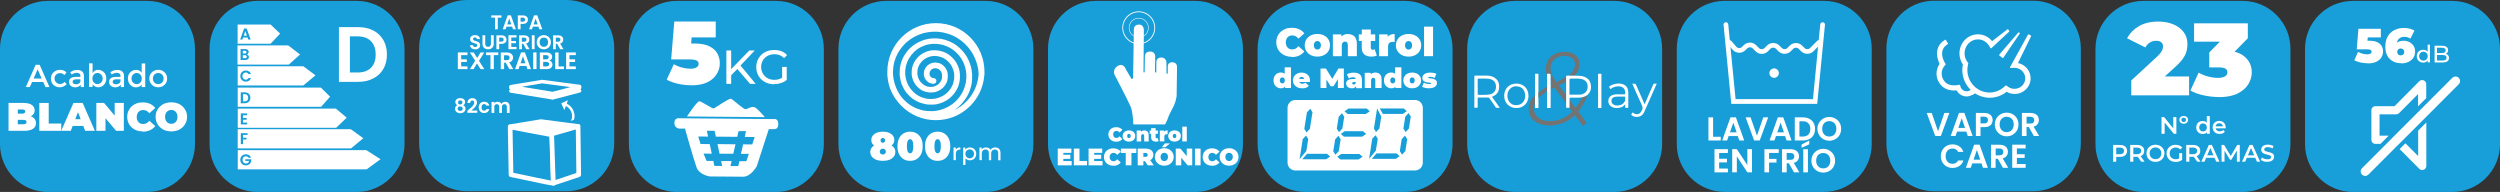 <?xml version="1.0" encoding="UTF-8"?>
<svg id="Capa_2" xmlns="http://www.w3.org/2000/svg" viewBox="0 0 532.78 40.9">
  <rect x="0" y="0" width="532.78" height="40.9" fill="#333333" stroke="none"/>
  <defs>
    <style>
      .cls-1 {
        fill: #727372;
      }

      .cls-2 {
        fill: #189fd9;
      }

      .cls-3 {
        fill: #fff;
      }

      .cls-4 {
        fill: #179dd8;
      }
    </style>
  </defs>
  <g id="Capa_1-2" data-name="Capa_1">
    <g>
      <g>
        <g>
          <rect class="cls-2" x=".5" y=".69" width="40.54" height="39.71" rx="9.68" ry="9.68"/>
          <path class="cls-2" d="M31.37,1.19c5.06,0,9.18,4.12,9.18,9.18v20.36c0,5.06-4.12,9.18-9.18,9.18H10.18c-5.06,0-9.18-4.12-9.18-9.18V10.37C1,5.31,5.12,1.19,10.18,1.19h21.19M31.37.19H10.18C4.58.19,0,4.77,0,10.37v20.36c0,5.6,4.58,10.18,10.18,10.18h21.19c5.6,0,10.18-4.58,10.18-10.18V10.37C41.54,4.77,36.96.19,31.37.19h0Z"/>
        </g>
        <g>
          <path class="cls-3" d="M1.82,27.88v-5.94h3.17c.82,0,1.42.15,1.81.44.39.29.59.66.59,1.12,0,.3-.08.57-.25.8-.17.24-.41.42-.73.56-.32.14-.71.2-1.17.2l.17-.46c.46,0,.86.06,1.2.2.34.13.6.32.78.56s.28.54.28.89c0,.51-.21.92-.64,1.2-.43.29-1.05.43-1.87.43H1.82ZM3.79,26.48h1.2c.22,0,.39-.04.5-.12s.17-.19.17-.35-.06-.27-.17-.35-.28-.12-.5-.12h-1.34v-1.32h1.07c.23,0,.39-.04.5-.12.1-.08.16-.18.16-.33s-.05-.26-.16-.33c-.1-.07-.27-.11-.5-.11h-.93v3.14Z"/>
          <path class="cls-3" d="M8.38,27.88v-5.94h2v4.39h2.68v1.55h-4.68Z"/>
          <path class="cls-3" d="M13.05,27.88l2.6-5.94h1.97l2.6,5.94h-2.07l-1.92-4.99h.78l-1.92,4.99h-2.04ZM14.59,26.84l.51-1.44h2.73l.51,1.44h-3.75Z"/>
          <path class="cls-3" d="M20.53,27.88v-5.94h1.65l3.02,3.61h-.76v-3.61h1.95v5.94h-1.65l-3.02-3.61h.76v3.61h-1.95Z"/>
          <path class="cls-3" d="M30.42,28.01c-.47,0-.91-.08-1.32-.22-.4-.15-.75-.36-1.05-.64s-.53-.6-.69-.98-.25-.8-.25-1.26.08-.88.25-1.25.39-.71.69-.98c.3-.28.65-.49,1.05-.64.4-.15.84-.22,1.32-.22.58,0,1.1.1,1.55.31.45.2.82.5,1.12.88l-1.26,1.13c-.18-.22-.37-.39-.58-.51-.21-.12-.45-.18-.72-.18-.21,0-.4.03-.57.1-.17.07-.32.17-.44.3-.12.13-.22.29-.28.47-.07.18-.1.39-.1.62s.03.43.1.62.16.34.28.47.27.23.44.3c.17.07.36.1.57.1.27,0,.5-.06.72-.18.21-.12.41-.29.58-.51l1.26,1.13c-.29.38-.67.67-1.12.88-.45.21-.97.31-1.55.31Z"/>
          <path class="cls-3" d="M36.51,28.01c-.49,0-.93-.08-1.34-.23-.41-.15-.76-.37-1.06-.65s-.53-.61-.7-.99-.25-.79-.25-1.24.08-.87.25-1.24.4-.7.7-.98c.3-.28.65-.5,1.06-.65.41-.15.86-.23,1.34-.23s.93.08,1.34.23c.41.15.76.37,1.06.65.3.28.53.61.7.98s.25.79.25,1.24-.08.86-.25,1.24-.4.71-.7.99-.65.5-1.06.65c-.41.15-.85.23-1.33.23ZM36.5,26.39c.19,0,.36-.03.52-.1.16-.07.3-.17.42-.29s.22-.28.28-.47c.07-.18.1-.39.1-.62s-.03-.44-.1-.62-.16-.34-.28-.47-.26-.22-.42-.29c-.16-.07-.33-.1-.52-.1s-.36.03-.52.1c-.16.07-.3.17-.42.29s-.22.28-.28.47-.1.39-.1.62.03.44.1.62c.07.18.16.34.28.47s.26.22.42.29c.16.07.33.1.52.1Z"/>
        </g>
        <g>
          <path class="cls-3" d="M6.84,17.47l-.48,1.08h-.85l2.09-4.74h.85l2.09,4.74h-.85l-.48-1.08h-2.37ZM8.88,16.73l-.86-1.95-.86,1.95h1.72Z"/>
          <path class="cls-3" d="M12.69,18.6c-.5,0-.93-.17-1.3-.51s-.54-.79-.54-1.34.19-1,.57-1.35c.38-.35.84-.52,1.38-.52s1,.19,1.38.56l-.45.55c-.31-.27-.63-.41-.94-.41s-.59.1-.82.32c-.23.21-.35.48-.35.81s.12.61.35.85c.23.23.51.35.85.35s.65-.15.95-.46l.45.49c-.44.44-.95.67-1.52.67Z"/>
          <path class="cls-3" d="M17.9,18.55h-.69v-.48c-.3.36-.7.54-1.2.54-.38,0-.69-.11-.93-.32s-.37-.5-.37-.85.13-.62.39-.8c.26-.18.62-.26,1.06-.26h.98v-.14c0-.48-.27-.72-.8-.72-.33,0-.68.12-1.04.37l-.34-.47c.44-.35.94-.52,1.49-.52.43,0,.77.11,1.04.32s.4.55.4,1.01v2.33ZM17.14,17.2v-.3h-.85c-.55,0-.82.17-.82.52,0,.18.07.31.2.4s.32.14.57.14.45-.07.63-.2c.18-.14.27-.32.27-.55Z"/>
          <path class="cls-3" d="M20.89,14.88c.48,0,.9.17,1.24.5s.52.78.52,1.34-.17,1.01-.51,1.36c-.34.35-.74.52-1.19.52s-.86-.2-1.22-.6v.54h-.76v-5.04h.76v2.06c.3-.46.69-.69,1.17-.69ZM19.7,16.75c0,.34.1.62.31.84s.46.33.76.33.56-.11.78-.33c.22-.22.33-.5.33-.84s-.11-.63-.33-.86-.48-.34-.78-.34-.56.11-.77.34-.31.51-.31.86Z"/>
          <path class="cls-3" d="M26.44,18.55h-.69v-.48c-.3.36-.7.54-1.2.54-.38,0-.69-.11-.93-.32s-.37-.5-.37-.85.13-.62.39-.8c.26-.18.62-.26,1.06-.26h.98v-.14c0-.48-.27-.72-.8-.72-.33,0-.68.12-1.04.37l-.34-.47c.44-.35.94-.52,1.49-.52.43,0,.77.11,1.04.32s.4.55.4,1.01v2.33ZM25.68,17.2v-.3h-.85c-.55,0-.82.17-.82.52,0,.18.07.31.2.4s.32.14.57.14.45-.07.63-.2c.18-.14.27-.32.27-.55Z"/>
          <path class="cls-3" d="M27.77,18.09c-.34-.34-.51-.8-.51-1.36s.17-1.01.52-1.34.76-.5,1.25-.5.87.2,1.16.61v-1.98h.76v5.04h-.76v-.54c-.28.4-.69.6-1.23.6-.46,0-.85-.17-1.19-.52ZM28.03,16.76c0,.35.11.63.33.84.22.22.48.33.78.33s.55-.11.76-.33c.21-.22.31-.5.31-.84s-.1-.63-.31-.86-.46-.35-.77-.35-.56.12-.78.35c-.22.23-.33.52-.33.87Z"/>
          <path class="cls-3" d="M35.08,18.06c-.36.36-.81.54-1.36.54s-1-.18-1.36-.54-.54-.8-.54-1.32.18-.96.54-1.32c.36-.36.81-.54,1.36-.54s1,.18,1.36.54c.36.36.54.8.54,1.32s-.18.96-.54,1.32ZM32.9,17.59c.21.22.49.33.82.33s.6-.11.82-.33.32-.5.32-.85-.11-.63-.32-.85-.49-.33-.82-.33-.6.11-.82.33-.32.5-.32.85.11.63.32.85Z"/>
        </g>
      </g>
      <g>
        <g>
          <rect class="cls-2" x="45.16" y=".69" width="40.54" height="39.71" rx="9.68" ry="9.68"/>
          <path class="cls-2" d="M76.03,1.19c5.06,0,9.18,4.12,9.18,9.18v20.36c0,5.06-4.12,9.18-9.18,9.18h-21.19c-5.06,0-9.18-4.12-9.18-9.18V10.37c0-5.06,4.12-9.18,9.18-9.18h21.19M76.03.19h-21.19c-5.6,0-10.18,4.58-10.18,10.18v20.36c0,5.6,4.58,10.18,10.18,10.18h21.19c5.6,0,10.18-4.58,10.18-10.18V10.37c0-5.6-4.58-10.18-10.18-10.18h0Z"/>
        </g>
        <g>
          <polygon class="cls-3" points="51.95 7.6 52.62 7.6 52.28 6.62 51.95 7.6"/>
          <path class="cls-3" d="M59.69,7.16l-2.02-1.93h-7.03v4.09h7.03l2.02-2.15ZM52.9,8.42l-.15-.44h-.93l-.15.44h-.49l.84-2.34h.55l.84,2.34h-.49Z"/>
          <path class="cls-3" d="M63.94,11.61l-2.51-1.93h-10.82v4.09h10.93l2.4-2.15ZM52.96,12.48c-.06.09-.15.17-.27.22-.12.05-.25.08-.41.08h-1.01v-2.33h.96c.16,0,.29.03.41.08s.2.12.26.21c.06.09.09.2.09.31,0,.14-.04.25-.11.34-.07.09-.17.16-.29.19.13.02.24.09.32.2.08.11.13.23.13.37,0,.12-.03.23-.09.33Z"/>
          <path class="cls-3" d="M52.44,11.34c.06-.05.09-.12.09-.22s-.03-.17-.09-.22-.15-.08-.26-.08h-.43v.58h.43c.11,0,.2-.02.26-.07Z"/>
          <path class="cls-3" d="M52.21,11.77h-.46v.63h.47c.11,0,.2-.03.27-.08s.1-.13.1-.23-.03-.18-.1-.24c-.07-.06-.16-.09-.27-.09Z"/>
          <path class="cls-3" d="M67.23,16.05l-2.59-1.93h-13.99v4.09h13.99l2.59-2.15ZM51.77,16.61c.06.12.14.21.25.27.11.06.23.1.36.1.13,0,.24-.03.34-.09s.17-.14.23-.25h.54c-.08.24-.21.42-.41.56-.19.13-.42.2-.69.2-.22,0-.42-.05-.6-.15-.18-.1-.32-.24-.42-.42-.1-.18-.16-.39-.16-.61s.05-.44.16-.62c.1-.18.24-.32.42-.42.18-.1.38-.15.6-.15.26,0,.49.07.68.2.2.13.33.32.41.55h-.54c-.05-.11-.13-.19-.23-.25-.1-.06-.21-.08-.34-.08-.14,0-.26.03-.36.1-.11.06-.19.15-.25.27-.06.12-.09.25-.09.41s.03.29.09.41Z"/>
          <path class="cls-3" d="M52.12,20.06h-.33v1.54h.33c.25,0,.43-.07.57-.2s.2-.32.2-.56-.07-.43-.2-.57c-.13-.14-.32-.21-.57-.21Z"/>
          <path class="cls-3" d="M70.34,20.6l-1.96-1.93h-17.72v4.09h17.77l1.91-2.15ZM53.21,21.45c-.1.17-.25.31-.43.41s-.4.14-.65.14h-.82v-2.33h.82c.25,0,.46.05.65.14.19.1.33.23.43.41s.15.38.15.62-.05.44-.15.61Z"/>
          <path class="cls-3" d="M73.88,25.07l-2.31-1.93h-20.9v4.09h20.97l2.25-2.15ZM52.67,24.56h-.89v.58h.79v.37h-.79v.62h.89v.38h-1.35v-2.34h1.35v.38Z"/>
          <path class="cls-3" d="M77.42,29.46l-2.67-1.93h-24.09v4.09h24.16l2.59-2.15ZM52.76,28.75h-.97v.6h.75v.37h-.75v.99h-.47v-2.33h1.44v.38Z"/>
          <path class="cls-3" d="M78.07,31.99h-27.4v4.09h27.48l2.95-2.15-3.03-1.93ZM53.54,34.34c-.03.16-.1.31-.2.45-.1.14-.23.25-.4.33s-.34.13-.54.13c-.22,0-.43-.05-.61-.15-.18-.1-.32-.24-.43-.42-.1-.18-.16-.39-.16-.61s.05-.44.16-.62c.1-.18.25-.32.43-.42.18-.1.38-.15.61-.15.26,0,.49.06.69.19.19.13.33.31.4.54h-.54c-.05-.1-.13-.17-.22-.22-.09-.05-.2-.08-.33-.08-.14,0-.26.03-.37.09-.11.06-.19.15-.25.27-.06.12-.09.25-.09.4s.03.29.09.41.15.21.26.27c.11.06.24.09.38.09.18,0,.32-.05.44-.14.11-.09.19-.23.22-.4h-.8v-.36h1.26v.41Z"/>
        </g>
        <path class="cls-3" d="M79.54,6.49c.93.48,1.65,1.16,2.16,2.05s.76,1.91.76,3.08-.25,2.19-.76,3.07c-.51.88-1.23,1.55-2.16,2.03-.93.48-2.01.72-3.23.72h-4.08V5.78h4.08c1.23,0,2.3.24,3.23.72ZM79.06,14.45c.67-.67,1-1.61,1-2.82s-.33-2.16-1-2.85c-.67-.69-1.62-1.03-2.84-1.03h-1.65v7.7h1.65c1.23,0,2.17-.33,2.84-1Z"/>
      </g>
      <g>
        <g>
          <rect class="cls-2" x="223.85" y=".69" width="40.54" height="39.71" rx="9.68" ry="9.68"/>
          <path class="cls-2" d="M254.71,1.19c5.06,0,9.18,4.12,9.18,9.18v20.36c0,5.06-4.12,9.18-9.18,9.18h-21.19c-5.06,0-9.18-4.12-9.18-9.18V10.37c0-5.06,4.12-9.18,9.18-9.18h21.19M254.71.19h-21.19c-5.6,0-10.18,4.58-10.18,10.18v20.36c0,5.6,4.58,10.18,10.18,10.18h21.19c5.6,0,10.18-4.58,10.18-10.18V10.37c0-5.6-4.58-10.18-10.18-10.18h0Z"/>
        </g>
        <path class="cls-3" d="M241.52,26.48c-.03-.73-.1-2.64-.6-3.82s-3.33-6.61-3.33-6.61c0,0-.7-1.15.58-1.97s1.79.73,1.79.73l1.13,1.93s.35.25.38-.22.17-10.29.17-10.29c0,0-.03-.98,1.1-.99s1.03,1.31,1.03,1.31l-.08,8.87s.23,0,.25,0,.06-3.49.06-3.49c0,0-.03-.94,1.09-.95s1.1,1.03,1.1,1.03l-.05,3.41.28.02.02-2.3s.02-.9,1.06-.89,1.09,1.08,1.09,1.08v2.34s.27.04.27.04l.02-1.58s-.02-.95,1.03-.86.93,1.08.93,1.08l-.08,6.13s-.19,1.22-.57,2.01-1.08,2.02-1.24,2.56-.65,1.46-.65,1.46h-6.79Z"/>
        <path class="cls-3" d="M242.68,3.81c-1.17,0-2.11.95-2.11,2.11s.95,2.11,2.11,2.11,2.11-.95,2.11-2.11-.95-2.11-2.11-2.11ZM242.68,7.92c-1.11,0-2-.9-2-2s.9-2,2-2,2,.9,2,2-.9,2-2,2Z"/>
        <path class="cls-3" d="M242.68,2.42c-1.93,0-3.5,1.57-3.5,3.5s1.57,3.5,3.5,3.5,3.5-1.57,3.5-3.5-1.57-3.5-3.5-3.5ZM242.68,9.24c-1.83,0-3.32-1.49-3.32-3.32s1.49-3.32,3.32-3.32,3.32,1.49,3.32,3.32-1.49,3.32-3.32,3.32Z"/>
        <g>
          <path class="cls-3" d="M237.87,30.2c-.24,0-.46-.04-.66-.11-.2-.07-.38-.18-.53-.32-.15-.14-.26-.3-.35-.49s-.12-.4-.12-.63.04-.44.12-.63.2-.35.35-.49.32-.25.53-.32c.2-.08.42-.11.66-.11.29,0,.55.05.77.15.23.1.41.25.56.44l-.63.56c-.09-.11-.18-.2-.29-.26-.11-.06-.23-.09-.36-.09-.1,0-.2.02-.28.05-.08.03-.16.08-.22.15-.06.07-.11.14-.14.24-.03.09-.05.19-.05.31s.02.22.05.31c.03.09.08.17.14.24.06.07.13.11.22.15.08.03.18.05.28.05.13,0,.25-.03.36-.09.11-.06.2-.15.29-.26l.63.56c-.15.19-.33.33-.56.44-.22.1-.48.15-.77.15Z"/>
          <path class="cls-3" d="M240.59,30.18c-.26,0-.5-.05-.7-.15-.2-.1-.36-.25-.48-.43-.12-.18-.17-.39-.17-.62s.06-.44.17-.62c.12-.18.28-.32.48-.42.2-.1.43-.15.7-.15s.5.05.7.15c.2.1.36.24.48.42.11.18.17.39.17.62s-.06.44-.17.62c-.11.18-.27.32-.48.43s-.44.15-.7.15ZM240.59,29.43c.07,0,.13-.02.19-.05s.1-.09.14-.15c.03-.07.05-.15.05-.25s-.02-.19-.05-.25c-.03-.07-.08-.12-.14-.15-.06-.03-.12-.05-.19-.05s-.13.02-.19.05c-.06.03-.1.08-.14.15-.03.07-.05.15-.05.25s.02.18.05.25c.03.07.08.12.14.15.06.03.12.05.19.05Z"/>
          <path class="cls-3" d="M242.24,30.14v-2.32h.91v.68l-.18-.19c.09-.18.21-.31.37-.39.15-.09.33-.13.52-.13.18,0,.34.04.48.11.14.07.26.18.34.34s.12.35.12.59v1.32h-.96v-1.16c0-.14-.03-.25-.08-.31-.05-.06-.12-.09-.21-.09-.06,0-.12.01-.18.04-.06.03-.1.08-.13.15-.03.07-.05.16-.05.28v1.09h-.96Z"/>
          <path class="cls-3" d="M245.01,28.52v-.7h1.75v.7h-1.75ZM246.34,30.18c-.32,0-.57-.08-.75-.23-.18-.15-.27-.39-.27-.71v-1.94h.96v1.93c0,.07.02.13.06.17.04.04.09.06.14.06.08,0,.15-.02.22-.06l.23.67c-.07.04-.16.07-.26.09-.1.02-.21.03-.32.03Z"/>
          <path class="cls-3" d="M247.17,30.14v-2.32h.91v.7l-.15-.2c.07-.18.18-.32.34-.41.16-.09.34-.14.56-.14v.85s-.08,0-.11-.01c-.03,0-.07,0-.1,0-.14,0-.26.04-.35.11-.09.08-.14.21-.14.39v1.03h-.96Z"/>
          <path class="cls-3" d="M250.31,30.18c-.26,0-.5-.05-.7-.15-.2-.1-.36-.25-.48-.43-.12-.18-.17-.39-.17-.62s.06-.44.17-.62c.12-.18.28-.32.48-.42.2-.1.43-.15.7-.15s.5.05.7.15c.2.1.36.24.48.42.11.18.17.39.17.62s-.06.44-.17.62c-.11.18-.27.32-.48.43s-.44.15-.7.15ZM250.31,29.43c.07,0,.13-.02.19-.05s.1-.09.14-.15c.03-.07.05-.15.05-.25s-.02-.19-.05-.25c-.03-.07-.08-.12-.14-.15-.06-.03-.12-.05-.19-.05s-.13.02-.19.05c-.06.03-.1.08-.14.15-.03.07-.05.15-.05.25s.02.18.05.25c.03.07.08.12.14.15.06.03.12.05.19.05Z"/>
          <path class="cls-3" d="M251.96,30.14v-3.15h.96v3.15h-.96Z"/>
          <path class="cls-3" d="M225.42,35.23v-3.56h2.9v.91h-1.71v1.75h1.78v.91h-2.96ZM226.52,33.85v-.87h1.59v.87h-1.59Z"/>
          <path class="cls-3" d="M228.85,35.23v-3.56h1.2v2.63h1.61v.93h-2.81Z"/>
          <path class="cls-3" d="M231.99,35.23v-3.56h2.9v.91h-1.71v1.75h1.78v.91h-2.96ZM233.08,33.85v-.87h1.59v.87h-1.59Z"/>
          <path class="cls-3" d="M237.25,35.31c-.29,0-.55-.04-.79-.13s-.45-.22-.63-.38-.32-.36-.42-.59c-.1-.23-.15-.48-.15-.75s.05-.53.15-.75c.1-.23.24-.42.42-.59.18-.17.39-.29.63-.38s.51-.13.79-.13c.35,0,.66.06.93.18s.49.3.67.53l-.76.68c-.11-.13-.22-.23-.35-.31-.13-.07-.27-.11-.43-.11-.13,0-.24.02-.34.06-.1.04-.19.1-.26.18-.07.08-.13.17-.17.28-.04.11-.06.23-.06.37s.02.26.06.37c.04.11.1.2.17.28.07.08.16.14.26.18.1.04.22.06.34.06.16,0,.3-.04.43-.11.13-.07.24-.18.35-.31l.76.68c-.18.23-.4.4-.67.53s-.58.19-.93.19Z"/>
          <path class="cls-3" d="M239.91,35.23v-2.63h-1.04v-.93h3.29v.93h-1.04v2.63h-1.2Z"/>
          <path class="cls-3" d="M242.46,35.23v-3.56h1.66c.55,0,.96.12,1.25.36.28.24.43.57.43.98,0,.27-.07.51-.2.71s-.32.35-.56.46c-.24.11-.53.16-.86.16h-1.05l.53-.49v1.39h-1.2ZM243.66,33.97l-.53-.54h.97c.17,0,.29-.04.37-.11.08-.08.12-.18.12-.31s-.04-.23-.12-.31c-.08-.07-.2-.11-.37-.11h-.97l.53-.54v1.92ZM244.6,35.23l-.88-1.3h1.27l.89,1.3h-1.28Z"/>
          <path class="cls-3" d="M248.13,35.31c-.29,0-.56-.05-.81-.14-.25-.09-.46-.22-.64-.39-.18-.17-.32-.37-.42-.59s-.15-.47-.15-.74.05-.52.15-.75.24-.42.42-.59c.18-.17.39-.3.64-.39.25-.09.51-.14.8-.14s.56.05.8.14c.24.09.46.22.64.39.18.17.32.37.42.59s.15.47.15.75-.05.52-.15.74-.24.42-.42.59c-.18.17-.39.3-.64.39-.24.09-.51.14-.8.14ZM248.12,34.33c.11,0,.22-.02.31-.06.1-.04.18-.1.25-.18.07-.08.13-.17.17-.28.04-.11.06-.23.06-.37s-.02-.26-.06-.37c-.04-.11-.1-.2-.17-.28-.07-.08-.16-.13-.25-.17-.1-.04-.2-.06-.31-.06s-.22.02-.31.06c-.1.04-.18.1-.25.17-.07.08-.13.17-.17.28-.04.11-.06.24-.06.37s.02.26.06.37c.04.11.1.2.17.28.07.08.16.13.25.18.1.04.2.06.31.06ZM247.59,31.37l.67-.81h1.09l-1,.81h-.76Z"/>
          <path class="cls-3" d="M250.57,35.23v-3.56h.99l1.81,2.17h-.46v-2.17h1.17v3.56h-.99l-1.81-2.17h.46v2.17h-1.17Z"/>
          <path class="cls-3" d="M254.66,35.23v-3.56h1.2v3.56h-1.2Z"/>
          <path class="cls-3" d="M258.29,35.31c-.29,0-.55-.04-.79-.13s-.45-.22-.63-.38-.32-.36-.42-.59c-.1-.23-.15-.48-.15-.75s.05-.53.15-.75c.1-.23.24-.42.42-.59.18-.17.39-.29.63-.38s.51-.13.79-.13c.35,0,.66.06.93.18s.49.3.67.53l-.76.68c-.11-.13-.22-.23-.35-.31-.13-.07-.27-.11-.43-.11-.13,0-.24.02-.34.06-.1.04-.19.1-.26.18-.07.08-.13.17-.17.28-.04.11-.06.23-.06.37s.02.26.06.37c.04.11.1.2.17.28.07.08.16.14.26.18.1.04.22.06.34.06.16,0,.3-.04.43-.11.13-.07.24-.18.35-.31l.76.68c-.18.23-.4.4-.67.53s-.58.19-.93.19Z"/>
          <path class="cls-3" d="M261.94,35.31c-.29,0-.56-.05-.81-.14-.25-.09-.46-.22-.64-.39-.18-.17-.32-.37-.42-.59s-.15-.47-.15-.74.05-.52.15-.75.24-.42.42-.59c.18-.17.39-.3.64-.39.25-.09.51-.14.8-.14s.56.05.8.14c.24.09.46.22.64.39.18.17.32.37.42.59s.15.47.15.75-.05.52-.15.74-.24.42-.42.59c-.18.17-.39.3-.64.39-.24.09-.51.14-.8.14ZM261.93,34.33c.11,0,.22-.02.31-.06.1-.04.18-.1.25-.18.07-.08.13-.17.17-.28.04-.11.06-.23.06-.37s-.02-.26-.06-.37c-.04-.11-.1-.2-.17-.28-.07-.08-.16-.13-.25-.17-.1-.04-.2-.06-.31-.06s-.22.02-.31.06c-.1.04-.18.1-.25.17-.07.08-.13.17-.17.28-.04.11-.06.24-.06.37s.02.26.06.37c.04.11.1.2.17.28.07.08.16.13.25.18.1.04.2.06.31.06Z"/>
        </g>
      </g>
      <g>
        <g>
          <path class="cls-2" d="M456.75.69h21.19c5.34,0,9.68,4.34,9.68,9.68v20.36c0,5.34-4.34,9.68-9.68,9.68h-21.19c-5.34,0-9.68-4.34-9.68-9.68V10.37c0-5.34,4.34-9.68,9.68-9.68Z"/>
          <path class="cls-2" d="M477.94,1.19c5.06,0,9.18,4.12,9.18,9.18v20.36c0,5.06-4.12,9.18-9.18,9.18h-21.19c-5.06,0-9.18-4.12-9.18-9.18V10.37c0-5.06,4.12-9.18,9.18-9.18h21.19M477.94.19h-21.19c-5.6,0-10.18,4.58-10.18,10.18v20.36c0,5.6,4.58,10.18,10.18,10.18h21.19c5.6,0,10.18-4.58,10.18-10.18V10.37c0-5.6-4.58-10.18-10.18-10.18h0Z"/>
        </g>
        <g>
          <path class="cls-3" d="M460.65,28.51v-3.56h.54l2.23,2.74h-.27v-2.74h.66v3.56h-.54l-2.23-2.74h.27v2.74h-.66Z"/>
          <path class="cls-3" d="M465.38,26.37c-.18,0-.34-.04-.48-.11-.14-.07-.25-.17-.33-.29-.08-.12-.12-.27-.12-.43s.04-.31.12-.43.19-.22.33-.29.3-.11.48-.11.34.04.48.11c.14.07.25.17.33.29.08.12.12.27.12.43s-.04.3-.12.43c-.08.13-.19.22-.33.29-.14.07-.3.11-.48.11ZM465.37,26.01c.15,0,.27-.04.36-.13s.13-.2.13-.34-.04-.26-.13-.34-.21-.13-.36-.13-.26.04-.36.13c-.09.09-.14.2-.14.34s.05.26.14.34.21.13.36.13Z"/>
          <path class="cls-3" d="M469.42,28.55c-.26,0-.5-.06-.71-.17-.21-.12-.37-.28-.49-.49-.12-.21-.18-.45-.18-.73s.06-.53.18-.73c.12-.21.28-.37.49-.48.21-.12.44-.17.71-.17.23,0,.43.05.61.15.18.1.32.25.43.46.11.2.16.46.16.78s-.05.58-.15.78c-.1.21-.24.36-.42.46s-.39.15-.62.15ZM469.49,28.01c.15,0,.29-.03.41-.1.12-.07.22-.17.29-.3.07-.13.11-.28.11-.45s-.04-.33-.11-.46c-.07-.13-.17-.22-.29-.29-.12-.07-.26-.1-.41-.1s-.29.03-.41.1c-.12.07-.22.17-.29.29-.07.13-.11.28-.11.46s.04.32.11.45c.07.13.17.23.29.3.12.07.26.1.41.1ZM470.32,28.51v-.64l.03-.72-.05-.72v-1.69h.63v3.78h-.61Z"/>
          <path class="cls-3" d="M473.04,28.55c-.3,0-.57-.06-.79-.18-.23-.12-.4-.29-.52-.5-.12-.21-.19-.45-.19-.72s.06-.51.18-.72c.12-.21.29-.37.5-.49.21-.12.45-.18.72-.18s.5.06.71.17.37.28.49.49c.12.21.18.46.18.74,0,.03,0,.06,0,.09,0,.03,0,.07,0,.1h-2.26v-.42h1.93l-.25.13c0-.16-.03-.29-.1-.41-.07-.12-.16-.21-.28-.28-.12-.07-.25-.1-.41-.1s-.29.03-.41.1c-.12.07-.21.16-.28.28-.07.12-.1.26-.1.42v.1c0,.16.04.31.11.43.08.12.18.22.32.29.13.07.29.1.47.1.15,0,.29-.02.41-.07.12-.05.23-.12.33-.22l.34.39c-.12.14-.28.25-.46.33s-.4.11-.63.11Z"/>
          <path class="cls-3" d="M450.33,34.45v-3.56h1.47c.32,0,.59.05.81.15.23.1.4.25.52.44.12.19.18.42.18.68s-.06.49-.18.68c-.12.19-.3.34-.52.44s-.5.15-.81.15h-1.1l.29-.31v1.34h-.66ZM450.99,33.18l-.29-.32h1.07c.29,0,.51-.06.66-.19s.22-.3.22-.52-.07-.4-.22-.52-.37-.18-.66-.18h-1.07l.29-.33v2.06Z"/>
          <path class="cls-3" d="M453.97,34.45v-3.56h1.46c.48,0,.85.11,1.12.34.27.22.41.53.41.93,0,.26-.06.49-.18.67s-.3.33-.52.43c-.23.1-.5.15-.81.15h-1.1l.29-.3v1.34h-.66ZM454.64,33.18l-.29-.32h1.07c.29,0,.51-.06.66-.19.15-.13.22-.3.22-.52s-.07-.4-.22-.52-.37-.18-.66-.18h-1.07l.29-.33v2.06ZM456.31,34.45l-.9-1.29h.71l.91,1.29h-.71Z"/>
          <path class="cls-3" d="M459.36,34.5c-.28,0-.53-.05-.77-.14-.23-.09-.44-.22-.61-.38s-.31-.36-.4-.58c-.09-.22-.14-.47-.14-.73s.05-.51.14-.73c.09-.22.23-.42.4-.58.17-.16.38-.29.61-.38.23-.09.49-.14.76-.14s.53.05.77.14.44.22.61.38c.17.17.31.36.4.58.09.22.14.47.14.73s-.05.51-.14.73c-.1.22-.23.42-.4.58-.17.16-.38.29-.61.38-.23.09-.49.14-.76.14ZM459.36,33.92c.18,0,.35-.03.5-.09.15-.06.28-.15.4-.26s.2-.25.26-.4c.06-.15.09-.32.09-.5s-.03-.35-.09-.5c-.06-.15-.15-.28-.26-.4-.11-.11-.24-.2-.4-.26-.15-.06-.32-.09-.5-.09s-.35.03-.5.09c-.15.06-.28.15-.4.26-.11.11-.2.25-.26.4-.06.15-.09.32-.09.5s.03.35.09.5c.06.15.15.29.26.4.11.11.24.2.4.26.15.06.32.09.5.09Z"/>
          <path class="cls-3" d="M463.64,34.5c-.28,0-.53-.04-.77-.13s-.44-.22-.61-.38c-.17-.16-.31-.36-.4-.58-.09-.22-.14-.47-.14-.73s.05-.51.14-.73c.09-.22.23-.42.4-.58.17-.16.38-.29.61-.38.23-.09.49-.13.77-.13.3,0,.57.05.82.15.24.1.45.24.61.43l-.42.41c-.14-.14-.29-.24-.45-.31s-.34-.1-.53-.1-.36.03-.52.09c-.16.06-.3.15-.41.26-.12.11-.2.24-.27.4-.06.15-.09.32-.09.5s.03.35.09.5c.06.15.15.29.27.4s.25.2.41.26c.16.06.33.09.52.09.18,0,.35-.03.51-.08.17-.06.32-.15.47-.28l.38.49c-.19.15-.4.26-.65.34s-.49.11-.75.11ZM465.04,34.05l-.63-.09v-1.33h.63v1.42Z"/>
          <path class="cls-3" d="M465.91,34.45v-3.56h1.46c.48,0,.85.11,1.12.34.27.22.41.53.41.93,0,.26-.06.49-.18.67s-.3.33-.52.43c-.23.1-.5.15-.81.15h-1.1l.29-.3v1.34h-.66ZM466.57,33.18l-.29-.32h1.07c.29,0,.51-.06.66-.19.15-.13.22-.3.22-.52s-.07-.4-.22-.52-.37-.18-.66-.18h-1.07l.29-.33v2.06ZM468.24,34.45l-.9-1.29h.71l.91,1.29h-.71Z"/>
          <path class="cls-3" d="M469.13,34.45l1.6-3.56h.65l1.61,3.56h-.69l-1.38-3.21h.26l-1.37,3.21h-.68ZM469.86,33.63l.18-.52h1.92l.18.52h-2.28Z"/>
          <path class="cls-3" d="M473.44,34.45v-3.56h.54l1.56,2.6h-.29l1.53-2.6h.54v3.56s-.62,0-.62,0v-2.58s.13,0,.13,0l-1.3,2.17h-.29l-1.32-2.17h.15v2.58h-.63Z"/>
          <path class="cls-3" d="M477.8,34.45l1.6-3.56h.65l1.61,3.56h-.69l-1.38-3.21h.26l-1.37,3.21h-.68ZM478.53,33.63l.18-.52h1.92l.18.52h-2.28Z"/>
          <path class="cls-3" d="M483.22,34.5c-.28,0-.54-.04-.8-.12-.25-.08-.46-.18-.61-.31l.23-.51c.14.11.32.21.53.28.21.07.43.11.65.11.19,0,.34-.02.45-.06.12-.04.2-.1.25-.17.05-.07.08-.15.08-.24,0-.11-.04-.2-.12-.26-.08-.07-.18-.12-.3-.16-.12-.04-.26-.08-.41-.11-.15-.03-.3-.07-.45-.12-.15-.05-.29-.11-.41-.18-.12-.07-.22-.17-.3-.29s-.12-.28-.12-.47.05-.37.15-.53.26-.29.47-.39.48-.15.81-.15c.21,0,.43.03.64.08.21.05.39.13.55.23l-.21.51c-.16-.09-.32-.17-.49-.21s-.33-.07-.49-.07c-.18,0-.33.02-.45.07-.11.04-.2.1-.25.17-.05.07-.08.15-.08.24,0,.11.04.2.11.26.08.07.18.12.3.16.12.04.26.07.41.11.15.04.3.08.46.12.15.04.29.1.41.17s.22.17.3.29.11.28.11.46-.05.37-.16.53-.26.29-.48.39-.48.14-.81.14Z"/>
        </g>
        <g>
          <path class="cls-3" d="M454.2,20.33v-3.18l5.56-5.14c.35-.34.61-.63.78-.88.17-.25.28-.47.34-.67s.09-.38.09-.56c0-.38-.12-.68-.37-.89s-.62-.32-1.12-.32c-.45,0-.89.12-1.3.36-.41.24-.73.6-.97,1.06l-3.91-1.95c.56-1.05,1.39-1.91,2.5-2.57,1.11-.66,2.5-.99,4.15-.99,1.21,0,2.29.2,3.23.59.94.4,1.67.95,2.2,1.67.53.72.79,1.57.79,2.55,0,.5-.06,1-.19,1.49-.12.5-.38,1.02-.76,1.57s-.94,1.16-1.69,1.83l-4.17,3.8-.81-1.8h7.97v4.02h-12.32Z"/>
          <path class="cls-3" d="M472.87,20.68c-1.05,0-2.12-.12-3.21-.35-1.08-.23-2.04-.58-2.86-1.03l1.76-3.82c.66.38,1.35.66,2.08.85.73.18,1.41.27,2.05.27.59,0,1.07-.1,1.44-.3.37-.2.56-.49.56-.89,0-.34-.14-.6-.42-.78-.28-.18-.75-.27-1.41-.27h-2.04v-3.18l3.97-4.04.46,1.74h-7.67v-3.91h11.46v3.18l-3.97,4.04-2.48-1.41h1.36c1.93,0,3.4.43,4.41,1.3,1.01.86,1.52,1.98,1.52,3.34,0,.88-.25,1.72-.74,2.53-.49.8-1.25,1.46-2.28,1.98-1.03.51-2.37.77-4.01.77Z"/>
        </g>
      </g>
      <g>
        <g>
          <rect class="cls-2" x="491.74" y=".69" width="40.54" height="39.71" rx="9.68" ry="9.68"/>
          <path class="cls-2" d="M522.6,1.19c5.06,0,9.18,4.12,9.18,9.18v20.36c0,5.06-4.12,9.18-9.18,9.18h-21.19c-5.06,0-9.18-4.12-9.18-9.18V10.37c0-5.06,4.12-9.18,9.18-9.18h21.19M522.6.19h-21.19c-5.6,0-10.18,4.58-10.18,10.18v20.36c0,5.6,4.58,10.18,10.18,10.18h21.19c5.6,0,10.18-4.58,10.18-10.18V10.37c0-5.6-4.58-10.18-10.18-10.18h0Z"/>
        </g>
        <path class="cls-3" d="M506.24,30.66h1.07l1.74-1.75h-1.94v-4.55h3.55c.23,0,.45-.09.62-.26l4.04-4.06v2.61l1.74-1.74v-2.98c0-.35-.21-.67-.54-.8-.32-.14-.7-.06-.95.19l-5.27,5.31h-4.06c-.48,0-.87.39-.87.87v6.3c0,.48.39.87.87.87h0Z"/>
        <path class="cls-3" d="M515.32,33.24l-2.7-2.7-1.23,1.23,4.19,4.2c.17.17.39.26.62.26.11,0,.22-.02.34-.07.32-.13.54-.45.54-.8v-9.26l-1.74,1.74v5.41Z"/>
        <path class="cls-3" d="M523.98,16.59c-.19-.19-.43-.28-.68-.28s-.49.09-.68.28l-7.3,7.3-5.03,5.03-1.74,1.75-5.18,5.18c-.37.37-.37.98,0,1.36.19.19.44.28.68.28s.49-.09.68-.28l6.05-6.05,1.24-1.23,5.06-5.06,6.91-6.92c.37-.37.37-.98,0-1.35h0Z"/>
        <g>
          <path class="cls-3" d="M504.56,13.48c-.49,0-.99-.05-1.5-.16-.51-.11-.95-.27-1.34-.48l.82-1.79c.31.18.63.31.97.4.34.09.65.13.96.13.27,0,.5-.05.68-.14.18-.1.27-.24.27-.42,0-.1-.03-.19-.09-.27-.06-.08-.17-.14-.32-.18-.15-.04-.38-.06-.67-.06h-2.09l.36-4.37h4.78v1.83h-3.93l1.22-1.04-.22,2.79-1.22-1.04h1.68c.71,0,1.28.1,1.71.31.43.21.74.48.94.83.2.35.29.73.29,1.16s-.12.83-.34,1.22-.59.7-1.07.95-1.11.36-1.88.36Z"/>
          <path class="cls-3" d="M511.79,13.48c-.69,0-1.29-.13-1.8-.4s-.92-.66-1.21-1.18c-.29-.52-.44-1.18-.44-1.96,0-.84.17-1.56.5-2.15s.8-1.05,1.4-1.36c.6-.32,1.29-.47,2.08-.47.42,0,.83.05,1.23.15.39.1.73.24,1,.42l-.87,1.7c-.21-.15-.43-.25-.64-.3-.22-.05-.44-.08-.66-.08-.49,0-.88.15-1.17.44-.29.29-.44.71-.44,1.27v.61l-.56-.4c.14-.23.3-.43.48-.59.19-.16.4-.29.66-.37.25-.09.55-.13.88-.13.44,0,.84.09,1.22.28.37.19.67.46.9.8s.34.75.34,1.22c0,.51-.13.96-.39,1.34s-.61.67-1.05.87c-.44.21-.93.31-1.48.31ZM511.63,11.8c.14,0,.27-.03.39-.09.11-.06.2-.14.26-.25.06-.11.09-.24.09-.39,0-.23-.07-.41-.21-.54-.14-.13-.32-.2-.54-.2-.14,0-.27.03-.38.09-.11.06-.2.15-.26.26-.07.11-.1.24-.1.39s.03.28.1.39c.06.11.15.19.26.25.11.06.24.09.38.09Z"/>
          <path class="cls-3" d="M516.41,13.34c-.26,0-.49-.06-.7-.17s-.37-.28-.49-.48c-.12-.21-.18-.45-.18-.72s.06-.51.18-.72c.12-.21.28-.37.49-.48s.44-.17.7-.17c.23,0,.43.05.62.15.18.1.33.25.44.46.11.2.17.46.17.76s-.05.56-.16.76c-.11.2-.25.36-.44.46-.18.1-.39.16-.63.16ZM516.46,12.92c.17,0,.32-.04.46-.12.14-.08.25-.19.33-.33.08-.14.12-.31.12-.5s-.04-.36-.12-.5c-.08-.14-.19-.25-.33-.33-.14-.08-.29-.12-.46-.12s-.33.04-.46.12-.24.19-.33.33c-.08.14-.12.31-.12.5s.04.36.12.5c.08.14.19.26.33.33s.29.12.46.12ZM517.38,13.31v-.73l.03-.63-.05-.63v-1.8h.49v3.78h-.47Z"/>
          <path class="cls-3" d="M518.84,13.31v-3.56h1.6c.41,0,.73.08.95.25.22.16.33.39.33.67,0,.19-.04.36-.13.49-.09.13-.2.23-.35.3-.15.07-.3.11-.47.11l.09-.15c.2,0,.38.04.54.11s.28.18.37.31c.09.14.14.31.14.51,0,.31-.11.54-.34.71-.23.17-.57.25-1.02.25h-1.7ZM519.35,12.9h1.17c.28,0,.5-.05.65-.14s.22-.24.22-.45-.07-.36-.22-.45c-.15-.1-.37-.14-.65-.14h-1.22v-.41h1.09c.26,0,.46-.05.6-.14.14-.1.21-.24.21-.43s-.07-.33-.21-.43c-.14-.09-.34-.14-.6-.14h-1.04v2.74Z"/>
        </g>
      </g>
      <g>
        <g>
          <path class="cls-4" d="M322.85.69h21.19c5.34,0,9.68,4.34,9.68,9.68v20.36c0,5.34-4.34,9.68-9.68,9.68h-21.19c-5.34,0-9.68-4.34-9.68-9.68V10.37c0-5.34,4.34-9.68,9.68-9.68Z"/>
          <path class="cls-4" d="M344.04,1.19c5.06,0,9.18,4.12,9.18,9.18v20.36c0,5.06-4.12,9.18-9.18,9.18h-21.19c-5.06,0-9.18-4.12-9.18-9.18V10.37c0-5.06,4.12-9.18,9.18-9.18h21.19M344.04.19h-21.19c-5.6,0-10.18,4.58-10.18,10.18v20.36c0,5.6,4.58,10.18,10.18,10.18h21.19c5.6,0,10.18-4.58,10.18-10.18V10.37c0-5.6-4.58-10.18-10.18-10.18h0Z"/>
        </g>
        <g>
          <path class="cls-1" d="M335.68,24.57c-.2.13-.39.31-.58.46-.49.42-1.05.74-1.63,1.01-.56.26-1.14.45-1.75.54-.27.04-.52.11-.83.12-.37.06-.69.07-1.11.04-.32-.02-.71-.1-1.04-.18-.62-.15-1.21-.37-1.71-.76-.64-.5-1.06-1.13-1.19-1.94-.18-1.22.17-2.28.98-3.2.1-.11.2-.22.31-.33,0,.55,0,1.11,0,1.66-.07.07-.08.15-.11.24-.11.4-.16.8-.12,1.21.07.71.41,1.26.97,1.67.55.41,1.19.62,1.87.66.88.05,1.75,0,2.6-.27,1.01-.33,1.88-.88,2.65-1.6.05-.05.11-.09.04-.17-.19-.25-.35-.52-.58-.74,0-.57,0-1.15,0-1.72.4.54.81,1.08,1.21,1.63.09.12.13.08.2-.01.32-.44.62-.88.87-1.36.13-.25.31-.47.37-.75.46-.1.88-.28,1.24-.57-.1.34-.26.66-.41.99-.31.66-.68,1.3-1.08,1.91-.13.2-.28.39-.43.57-.07.09-.06.15,0,.23.53.7,1.06,1.4,1.59,2.1.09.12.12.19-.03.3-.17.12-.33.28-.47.43-.11.11-.19.1-.27-.02-.21-.32-.46-.61-.69-.92-.24-.32-.47-.65-.71-.97-.14-.22-.16-.27-.19-.23Z"/>
          <path class="cls-1" d="M332.24,19.95c-.3-.39-.6-.77-.89-1.16-.07-.09-.13-.1-.22-.05-.22.11-.43.22-.65.33-.02-.33-.02-.66,0-.98q.25-.13.09-.35s-.06-.06-.09-.1c0-.56,0-1.11,0-1.67q0-.26-.25-.26c-.16,0-.36-.06-.46.02-.12.09-.02.3-.05.46-.26-.61-.35-1.25-.27-1.91.06-.5.18-.97.42-1.41.29-.52.71-.92,1.22-1.23.36-.22.74-.36,1.16-.44.23-.04.46-.1.7-.12.4-.06.68-.03,1.01,0,.86.06,1.6.39,2.16,1.05.28.33.42.74.46,1.18.06.62-.02,1.23-.3,1.8-.19.39-.47.71-.75,1.03-.44,0-.88.02-1.32-.02.05-.08.13-.13.21-.17.06,0,.11,0,.17,0,.05,0,.09,0,.09-.07,0-.06-.03-.08-.08-.09.05-.05.1-.11.16-.16.56-.52.88-1.15.87-1.93,0-.92-.67-1.5-1.43-1.69-.55-.14-1.1-.11-1.65,0-.6.12-1.12.4-1.5.87-.71.87-.74,1.84-.39,2.86.19.54.5,1.02.83,1.49.21.3.15.28.5.11.06-.03.12-.06.18-.1.54-.27,1.07-.56,1.58-.87,0,.34,0,.67,0,1.01-.43.26-.88.49-1.32.72-.21.11-.21.1-.07.3.46.62.93,1.23,1.39,1.85.01.56.02,1.13,0,1.69-.04-.04-.09-.07-.12-.12-.32-.44-.65-.87-.97-1.31M330.56,17.51s.02,0,.03,0v-1.16s-.02,0-.03,0v1.16Z"/>
          <path class="cls-3" d="M319.61,22.97c-.26,0-.53.07-.74-.02-.21-.08-.29-.36-.43-.55-.35-.49-.7-.98-1.04-1.48-.07-.1-.15-.14-.28-.14-.67.01-1.35.02-2.02,0-.15,0-.19.04-.19.19,0,.61,0,1.22,0,1.83,0,.14-.04.18-.17.16-.17-.02-.41.07-.51-.04-.09-.09-.03-.32-.03-.49,0-2.04,0-4.08,0-6.12,0-.16.03-.2.19-.2.81,0,1.63,0,2.44,0,.62.01,1.22.12,1.75.49.7.49.94,1.18.91,2.01-.04.95-.51,1.6-1.39,1.94-.16.06-.12.1-.05.2.49.69.98,1.38,1.47,2.07.02.03.04.07.08.12ZM314.92,18.48c0,.52,0,1.05,0,1.57,0,.08-.01.16.12.16.77-.03,1.55.06,2.32-.07,1.22-.19,1.62-1.15,1.4-2.13-.18-.81-.84-1.15-1.59-1.23-.7-.07-1.4-.02-2.1-.03-.13,0-.16.04-.16.16,0,.52,0,1.05,0,1.57Z"/>
          <path class="cls-3" d="M333.75,17.39c0-.34,0-.67,0-1.01,0-.25,0-.25.25-.25.06,0,.12.01.18-.02.44.04.88,0,1.32.02.45.01.89-.01,1.34.04,1,.12,1.86.59,2.12,1.59.22.86.13,1.69-.55,2.36-.02.02-.03.04-.04.06-.37.29-.79.47-1.24.57-.1.01-.2.02-.3.03-.65.07-1.3.02-1.95.04-.42,0-.42,0-.4.43,0,.57,0,1.15,0,1.72-.19,0-.38,0-.56,0-.12,0-.16-.02-.16-.15,0-.29,0-.59,0-.88.02-.56.02-1.13,0-1.69.02-.95.01-1.91,0-2.86ZM334.47,18.52c0,.5,0,1.01,0,1.51,0,.1,0,.16.14.15.66,0,1.32,0,1.98,0,.41,0,.8-.13,1.13-.37.39-.27.57-.66.62-1.13.1-.99-.42-1.69-1.4-1.86-.65-.12-1.3-.05-1.96-.07-.1,0-.2.02-.3.02-.19,0-.21.12-.21.27,0,.49,0,.98,0,1.47Z"/>
          <path class="cls-3" d="M343.19,19c-.05-.09-.09-.17-.14-.24-.18-.28-.18-.29.1-.46.43-.27.9-.41,1.41-.47.49-.06.96-.03,1.42.16.57.23.88.67.99,1.27.03.19.04.37.04.56,0,1,0,2,0,3,0,.13-.04.18-.17.16-.16-.02-.38.07-.47-.04-.08-.09-.02-.3-.02-.46,0-.08,0-.16,0-.28-.26.36-.57.61-.97.71-.71.18-1.42.19-2.05-.24-.5-.34-.65-.84-.55-1.4.09-.59.48-.93,1.04-1.08.31-.09.63-.09.95-.09.47,0,.93,0,1.4,0,.14,0,.18-.04.18-.18,0-.41-.04-.8-.33-1.12-.24-.26-.54-.36-.87-.39-.72-.06-1.38.12-1.95.59ZM345.26,20.59c-.36.02-.79-.05-1.22.08-.36.11-.59.35-.62.73-.03.33.07.62.35.82.33.25.72.28,1.11.25.6-.04,1.07-.31,1.37-.85.16-.29.06-.6.1-.9.01-.11-.04-.13-.14-.13-.29,0-.58,0-.94,0Z"/>
          <path class="cls-3" d="M323.13,23.02c-1.4.03-2.61-1.05-2.57-2.68.03-1.46,1.08-2.57,2.68-2.53,1.42.03,2.53,1.06,2.5,2.69-.03,1.47-1.13,2.56-2.6,2.53ZM323.06,22.41c.67,0,1.18-.2,1.54-.67.45-.57.53-1.23.37-1.92-.16-.67-.56-1.15-1.24-1.34-.72-.2-1.38-.09-1.93.46-.48.49-.61,1.09-.54,1.76.1,1,.91,1.74,1.8,1.71Z"/>
          <path class="cls-3" d="M353.07,17.84c-.31.71-.61,1.38-.91,2.06-.57,1.29-1.14,2.58-1.71,3.87-.22.49-.52.92-1.08,1.07-.6.16-1.17.1-1.67-.3-.07-.06-.1-.11-.03-.18,0,0,.01-.02.02-.03.07-.12.12-.29.23-.34.1-.05.2.13.31.18.64.31,1.26.22,1.65-.62,0,0,0-.01,0-.02.25-.37.2-.72.01-1.13-.68-1.46-1.31-2.94-1.97-4.41-.06-.13-.05-.17.1-.16.54,0,.54,0,.75.48.56,1.29,1.13,2.57,1.71,3.9.11-.23.2-.44.29-.65.52-1.2,1.05-2.4,1.57-3.6.04-.09.08-.14.19-.13.17.01.34,0,.54,0Z"/>
          <path class="cls-3" d="M330.47,18.1c-.01.33-.02.66,0,.98,0,.06-.01.11-.01.17,0,1.2,0,2.4,0,3.6,0,.13-.02.18-.16.17-.13-.01-.26-.01-.4,0-.16.02-.21-.02-.21-.2,0-1.09,0-2.19,0-3.28,0-.06,0-.13,0-.19,0-.28,0-.55,0-.83,0-.77,0-1.55,0-2.32.03-.16-.07-.37.05-.46.1-.08.3-.02.46-.02q.25,0,.25.26c0,.56,0,1.11,0,1.67,0,.15,0,.3,0,.45Z"/>
          <path class="cls-3" d="M327.13,21.99c0-.55,0-1.11,0-1.66,0-1.47,0-2.93,0-4.4,0-.19.05-.24.23-.22.11.01.23.01.34,0,.14-.02.16.04.16.17,0,1.23,0,2.47,0,3.7,0,.04,0,.08,0,.11,0,.39,0,.78,0,1.17,0,.1,0,.2,0,.3,0,.57,0,1.14,0,1.71,0,.12-.03.15-.15.14-.15-.01-.3,0-.45,0-.1,0-.13-.02-.13-.12,0-.3,0-.6,0-.9Z"/>
          <path class="cls-3" d="M340.56,19.35c0-1.15,0-2.31,0-3.46,0-.14.03-.19.17-.17.17.02.41-.06.51.03.12.1.03.34.04.52,0,2.19,0,4.37,0,6.56,0,.16-.04.21-.19.19-.17-.02-.4.06-.49-.03-.11-.1-.03-.33-.03-.5,0-1.05,0-2.09,0-3.14Z"/>
          <path class="cls-1" d="M328.94,19.99c-.37.28-.74.56-1.08.87,0-.39,0-.78,0-1.17.48-.33.95-.68,1.46-.97.12-.07.25-.14.38-.21,0,.28,0,.55,0,.83"/>
          <path class="cls-1" d="M330.56,17.51v-1.16s.02,0,.03,0v1.16s-.02,0-.03,0Z"/>
          <path class="cls-1" d="M334.4,15.94c.05-.06.1-.13.19-.15.05,0,.08.03.08.09,0,.06-.05.07-.09.07-.06,0-.11,0-.17,0Z"/>
        </g>
      </g>
      <g>
        <g>
          <rect class="cls-2" x="134.52" y=".69" width="40.54" height="39.71" rx="9.68" ry="9.68"/>
          <path class="cls-2" d="M165.39,1.19c5.06,0,9.18,4.12,9.18,9.18v20.36c0,5.06-4.12,9.18-9.18,9.18h-21.19c-5.06,0-9.18-4.12-9.18-9.18V10.37c0-5.06,4.12-9.18,9.18-9.18h21.19M165.39.19h-21.19c-5.6,0-10.18,4.58-10.18,10.18v20.36c0,5.6,4.58,10.18,10.18,10.18h21.19c5.6,0,10.18-4.58,10.18-10.18V10.37c0-5.6-4.58-10.18-10.18-10.18h0Z"/>
        </g>
        <g>
          <polygon class="cls-3" points="153.34 32.75 156.27 32.77 156.74 30.75 152.9 30.71 153.34 32.75"/>
          <path class="cls-3" d="M164.96,25.38l-20.21-.18s-1.02-.16-1.03.98c0,1.14,1.01,1.22,1.01,1.22h1.24s1.85,6.54,2.46,8.23c.61,1.69,2.84,1.97,2.84,1.97,0,0,5.42.05,7.1.06,1.68.01,2.91-2.25,2.91-2.25l2.56-7.89h1.21s.81.04.81-1.03c.01-1.32-.91-1.12-.91-1.12ZM160.32,30.78l-1.96-.02-.45,2.03h1.68s-.54,1.57-.54,1.57h-1.48s-.23,1.03-.23,1.03h-1.67s.24-1.06.24-1.06l-2.23-.02.23,1.05h-1.67s-.22-1.06-.22-1.06h-1.43s-.66-1.57-.66-1.57l1.76.02-.44-2.04-1.95-.02-.5-1.6,2.1.02-.26-1.23h1.65s.27,1.24.27,1.24l4.56.04.28-1.22h1.59s-.27,1.24-.27,1.24l2.11.02-.51,1.59Z"/>
        </g>
        <path class="cls-3" d="M146.4,24.82s2.15-3.26,2.63-3.24,2.82,1.65,3.1,1.53,3.26-2.21,3.66-2.07,2.71,2.33,3.13,2.24,1.21-.63,1.82-.46,2.25,2.14,2.25,2.14l-16.59-.14Z"/>
        <g>
          <path class="cls-3" d="M147.32,18.17c-.91,0-1.83-.1-2.77-.3s-1.76-.5-2.47-.89l1.52-3.3c.57.33,1.17.57,1.79.73.62.16,1.21.24,1.76.24.51,0,.92-.09,1.25-.27.33-.18.49-.44.49-.78,0-.19-.06-.36-.17-.5-.11-.14-.31-.26-.6-.33-.28-.08-.7-.11-1.24-.11h-3.85l.67-8.07h8.83v3.38h-7.25l2.26-1.92-.4,5.14-2.26-1.92h3.09c1.32,0,2.37.19,3.16.57.79.38,1.37.89,1.73,1.53.36.64.54,1.35.54,2.14s-.21,1.54-.64,2.25-1.08,1.3-1.97,1.75c-.89.45-2.05.67-3.46.67Z"/>
          <path class="cls-3" d="M154.8,17.87v-7.12h1.02v7.12h-1.02ZM155.7,16.15l-.05-1.24,4.04-4.16h1.16l-3.12,3.3-.57.63-1.46,1.48ZM159.85,17.87l-2.92-3.4.68-.75,3.43,4.15h-1.19Z"/>
          <path class="cls-3" d="M164.96,17.95c-.55,0-1.05-.09-1.52-.27-.46-.18-.86-.43-1.2-.76-.34-.33-.6-.71-.79-1.16-.19-.44-.28-.93-.28-1.46s.09-1.01.28-1.46c.19-.44.46-.83.8-1.16.34-.33.74-.58,1.21-.76.46-.18.97-.27,1.53-.27s1.08.09,1.55.27c.47.18.87.46,1.19.83l-.63.63c-.29-.29-.61-.49-.95-.63-.34-.13-.71-.2-1.11-.2s-.79.07-1.13.2c-.35.14-.65.33-.91.57-.25.24-.45.53-.59.87-.14.34-.21.7-.21,1.09s.07.75.21,1.08c.14.34.34.63.59.88.25.25.55.44.9.58.35.14.72.2,1.13.2.38,0,.75-.06,1.09-.18.35-.12.67-.32.97-.59l.58.77c-.35.3-.76.52-1.24.68s-.96.23-1.46.23ZM167.66,17.04l-.98-.13v-2.65h.98v2.78Z"/>
        </g>
      </g>
      <g>
        <g>
          <path class="cls-2" d="M278.19.69h21.19c5.34,0,9.68,4.34,9.68,9.68v20.36c0,5.34-4.34,9.68-9.68,9.68h-21.19c-5.34,0-9.68-4.34-9.68-9.68V10.37c0-5.34,4.34-9.68,9.68-9.68Z"/>
          <path class="cls-2" d="M299.38,1.19c5.06,0,9.18,4.12,9.18,9.18v20.36c0,5.06-4.12,9.18-9.18,9.18h-21.19c-5.06,0-9.18-4.12-9.18-9.18V10.37c0-5.06,4.12-9.18,9.18-9.18h21.19M299.38.19h-21.19c-5.6,0-10.18,4.58-10.18,10.18v20.36c0,5.6,4.58,10.18,10.18,10.18h21.19c5.6,0,10.18-4.58,10.18-10.18V10.37c0-5.6-4.58-10.18-10.18-10.18h0Z"/>
        </g>
        <g>
          <g>
            <path class="cls-3" d="M275.3,12.11c-.47,0-.91-.08-1.32-.22-.4-.15-.75-.36-1.05-.64s-.53-.6-.69-.98-.25-.8-.25-1.26.08-.88.25-1.25.39-.71.69-.98c.3-.28.65-.49,1.05-.64.4-.15.84-.22,1.32-.22.58,0,1.1.1,1.55.31.45.2.82.5,1.12.88l-1.26,1.13c-.18-.22-.37-.39-.58-.51-.21-.12-.45-.18-.72-.18-.21,0-.4.03-.57.1-.17.07-.32.17-.44.3-.12.13-.22.29-.28.47-.07.18-.1.39-.1.62s.03.43.1.62.16.34.28.47.27.23.44.3c.17.07.36.1.57.1.27,0,.5-.06.72-.18.21-.12.41-.29.58-.51l1.26,1.13c-.29.38-.67.67-1.12.88-.45.21-.97.31-1.55.31Z"/>
            <path class="cls-3" d="M280.75,12.06c-.53,0-.99-.1-1.4-.31s-.72-.49-.95-.85-.35-.78-.35-1.25.12-.88.35-1.25c.23-.36.55-.64.95-.85s.87-.31,1.4-.31.99.1,1.4.31.73.49.95.85c.23.36.34.78.34,1.25s-.11.88-.34,1.25-.55.65-.95.85-.87.31-1.4.31ZM280.75,10.56c.14,0,.27-.03.38-.1.11-.07.2-.17.27-.31s.1-.31.1-.5-.03-.37-.1-.5c-.07-.13-.16-.23-.27-.3-.11-.07-.24-.1-.38-.1s-.27.03-.38.1c-.11.07-.2.17-.27.3-.07.13-.1.3-.1.5s.03.37.1.5.16.24.27.31c.11.07.24.1.38.1Z"/>
            <path class="cls-3" d="M284.05,11.97v-4.64h1.82v1.36l-.37-.39c.18-.35.43-.61.73-.79.31-.18.65-.26,1.03-.26.36,0,.68.07.97.22s.52.37.68.67c.17.31.25.7.25,1.19v2.65h-1.92v-2.32c0-.29-.05-.49-.15-.62-.1-.12-.24-.18-.42-.18-.13,0-.25.03-.36.09-.11.06-.2.16-.26.29-.07.14-.1.32-.1.55v2.18h-1.92Z"/>
            <path class="cls-3" d="M289.58,8.73v-1.4h3.5v1.4h-3.5ZM292.24,12.06c-.64,0-1.14-.15-1.49-.46-.36-.31-.54-.78-.54-1.42v-3.88h1.92v3.87c0,.14.04.25.12.33.08.08.17.12.28.12.16,0,.31-.04.43-.13l.46,1.33c-.15.08-.32.15-.53.19-.21.04-.42.06-.65.06Z"/>
            <path class="cls-3" d="M293.9,11.97v-4.64h1.82v1.4l-.3-.4c.14-.36.37-.63.68-.81.31-.18.68-.27,1.12-.27v1.7c-.08-.01-.16-.02-.22-.03-.07,0-.13,0-.2,0-.29,0-.52.07-.71.22-.18.15-.28.41-.28.78v2.06h-1.92Z"/>
            <path class="cls-3" d="M300.18,12.06c-.53,0-.99-.1-1.39-.31-.4-.21-.72-.49-.96-.85-.23-.36-.35-.78-.35-1.25s.12-.88.35-1.25c.23-.36.55-.64.96-.85.4-.2.87-.31,1.39-.31s.99.1,1.4.31.73.49.95.85c.23.36.34.78.34,1.25s-.11.88-.34,1.25c-.23.36-.55.65-.95.85s-.87.31-1.4.31ZM300.18,10.56c.14,0,.27-.03.38-.1.11-.07.2-.17.27-.31.07-.14.1-.31.1-.5s-.03-.37-.1-.5c-.07-.13-.16-.23-.27-.3-.11-.07-.24-.1-.38-.1s-.27.03-.38.1c-.11.07-.2.17-.27.3-.07.13-.1.3-.1.5s.03.37.1.5c.07.14.16.24.27.31.11.07.24.1.38.1Z"/>
            <path class="cls-3" d="M303.48,11.97v-6.29h1.92v6.29h-1.92Z"/>
            <path class="cls-3" d="M272.96,18.82c-.28,0-.54-.07-.78-.21-.24-.14-.43-.33-.57-.58-.14-.25-.21-.55-.21-.9s.07-.65.21-.9c.14-.25.33-.44.57-.58.24-.13.5-.2.78-.2s.52.06.7.18.32.3.4.55c.09.25.13.56.13.95s-.04.71-.12.96-.21.43-.39.55c-.18.12-.42.18-.72.18ZM273.28,17.77c.1,0,.19-.02.27-.07.08-.05.14-.12.19-.22s.07-.21.07-.35-.02-.26-.07-.35c-.05-.09-.11-.16-.19-.21-.08-.05-.17-.07-.27-.07s-.19.02-.27.07c-.08.05-.14.12-.19.21-.05.09-.07.21-.07.35s.02.26.07.35c.05.1.11.17.19.22.08.05.17.07.27.07ZM273.85,18.76v-1.63s-.07-1.19-.07-1.19v-1.59h1.34v4.41h-1.28Z"/>
            <path class="cls-3" d="M277.51,18.82c-.4,0-.74-.07-1.04-.22s-.52-.35-.69-.6c-.16-.26-.24-.54-.24-.86s.08-.62.24-.87c.16-.25.38-.45.66-.59.28-.14.59-.21.94-.21.32,0,.62.06.89.19.27.13.49.31.65.56.16.25.25.56.25.93,0,.05,0,.1,0,.16,0,.06,0,.11-.01.16h-2.5v-.65h1.79l-.5.17c0-.13-.02-.23-.07-.32-.05-.09-.11-.16-.19-.21-.08-.05-.17-.07-.29-.07s-.21.02-.29.07-.14.12-.19.21c-.04.09-.06.2-.06.32v.2c0,.14.03.26.08.36.06.1.13.17.24.22.1.05.23.07.37.07s.27-.02.37-.06c.1-.04.2-.1.31-.18l.7.71c-.16.17-.35.3-.58.39-.23.09-.51.13-.83.13Z"/>
            <path class="cls-3" d="M281.42,18.76v-4.16h1.15l1.66,2.71h-.6l1.61-2.71h1.15v4.16s-1.27,0-1.27,0v-2.23s.19,0,.19,0l-1.11,1.86h-.62l-1.15-1.86h.25v2.23h-1.28Z"/>
            <path class="cls-3" d="M288.09,18.82c-.27,0-.49-.05-.67-.14s-.31-.21-.4-.37c-.09-.15-.14-.32-.14-.51,0-.21.05-.39.16-.53s.27-.26.49-.33.5-.11.83-.11h.68v.65h-.46c-.14,0-.25.02-.31.07-.06.04-.1.11-.1.2,0,.08.03.14.09.19s.14.07.23.07c.09,0,.18-.02.25-.07s.13-.13.17-.23l.17.4c-.05.24-.16.42-.33.54-.17.12-.39.18-.67.18ZM289.01,18.76v-.58l-.09-.15v-1.09c0-.16-.05-.28-.15-.36s-.25-.12-.47-.12c-.15,0-.29.02-.45.07s-.28.11-.39.19l-.43-.88c.19-.12.42-.21.68-.27s.52-.09.78-.09c.56,0,.99.12,1.3.37.31.25.46.64.46,1.19v1.75h-1.25Z"/>
            <path class="cls-3" d="M290.84,18.76v-3.25h1.28v.95l-.25-.27c.13-.25.3-.43.51-.55.21-.12.46-.18.72-.18.25,0,.48.05.68.15.2.1.36.26.48.47.12.21.17.49.17.83v1.85h-1.34v-1.62c0-.2-.04-.34-.11-.43-.07-.08-.17-.13-.29-.13-.09,0-.18.02-.25.06-.08.04-.14.11-.18.2-.05.1-.07.22-.07.39v1.53h-1.34Z"/>
            <path class="cls-3" d="M296.49,18.82c-.28,0-.54-.07-.78-.21-.24-.14-.43-.33-.57-.58-.14-.25-.21-.55-.21-.9s.07-.65.21-.9c.14-.25.33-.44.57-.58.24-.13.5-.2.78-.2s.52.06.7.18c.18.12.32.3.4.55.09.25.13.56.13.95s-.04.71-.12.96-.21.43-.39.55c-.18.12-.42.18-.72.18ZM296.81,17.77c.1,0,.19-.02.27-.07.08-.05.14-.12.19-.22.05-.1.07-.21.07-.35s-.02-.26-.07-.35c-.05-.09-.11-.16-.19-.21-.08-.05-.17-.07-.27-.07s-.19.02-.27.07c-.08.05-.14.12-.19.21-.05.09-.07.21-.07.35s.02.26.07.35c.05.1.11.17.19.22.08.05.17.07.27.07ZM297.38,18.76v-1.63s-.07-1.19-.07-1.19v-1.59h1.34v4.41h-1.28Z"/>
            <path class="cls-3" d="M300.96,18.82c-.37,0-.69-.07-.98-.22s-.51-.34-.67-.6-.24-.54-.24-.87.08-.62.24-.87c.16-.25.38-.45.67-.59.28-.14.61-.21.98-.21s.69.07.98.21c.29.14.51.34.67.59.16.25.24.54.24.87s-.08.62-.24.87-.38.45-.67.6-.61.22-.98.22ZM300.96,17.77c.1,0,.19-.02.27-.07.08-.05.14-.12.19-.22.05-.1.07-.21.07-.35s-.02-.26-.07-.35c-.05-.09-.11-.16-.19-.21-.08-.05-.17-.07-.27-.07s-.19.02-.27.07c-.08.05-.14.12-.19.21-.05.09-.07.21-.07.35s.02.26.07.35.11.17.19.22c.08.05.17.07.27.07Z"/>
            <path class="cls-3" d="M304.54,18.82c-.28,0-.55-.03-.82-.09-.27-.06-.49-.14-.65-.23l.37-.88c.15.09.33.16.54.21.2.05.4.08.6.08.16,0,.27-.01.33-.04s.09-.07.09-.11-.03-.08-.1-.1-.16-.04-.27-.05c-.11-.01-.23-.03-.37-.04s-.27-.04-.4-.08c-.13-.04-.26-.09-.37-.16-.11-.07-.2-.17-.27-.29-.07-.12-.1-.27-.1-.46,0-.21.06-.39.19-.56.12-.17.31-.3.56-.4.25-.1.55-.15.92-.15.24,0,.48.02.71.06.24.04.44.11.61.2l-.37.88c-.17-.09-.33-.15-.49-.19-.16-.03-.31-.05-.45-.05-.17,0-.29.02-.35.05-.06.03-.09.07-.09.11,0,.05.03.08.1.11.07.02.16.04.27.05.11.01.23.03.36.04.13.02.27.04.4.08.13.04.25.09.37.16.11.07.2.17.27.29s.1.27.1.46-.06.38-.18.54c-.12.17-.31.3-.56.4-.25.1-.56.15-.94.15Z"/>
          </g>
          <path class="cls-3" d="M302.71,21.77c-.3-.29-.7-.46-1.15-.46h-25.51c-.41,0-.78.15-1.07.39-.36.31-.59.76-.59,1.27v11.7c0,.46.19.88.5,1.18.3.3.71.48,1.16.48h25.51c.46,0,.87-.19,1.17-.49s.49-.72.49-1.17v-11.7c0-.47-.2-.89-.51-1.2ZM299.15,23.1l.66.59-.85.59h-4.26l-.66-1.17h5.11ZM293.48,23.1l.89,1.76-.4,2.52-.72.77-.45-.76.68-4.3ZM287.37,23.13h3.89l.66.58-.86.59h-3.86l-.67-.59.85-.58ZM285.3,24.88l.69-.76.48.77-.4,2.51-.72.77-.47-.76.41-2.53ZM278.54,23.92l.7-.75.47.76-.56,3.53-.72.76-.47-.75.57-3.56ZM277.63,29.64l.7-.75.47.76-.4,2.52-1.45,1.76.68-4.3ZM282.63,33.94h-5.11l1.03-1.17h4.25l.67.59-.84.58ZM284.13,32.22l.41-2.53.69-.76.48.77-.4,2.51-.72.77-.47-.76ZM289.51,33.99h-3.86l-.67-.59.85-.58h3.89l.66.58-.86.59ZM290.27,29.13h-3.86l-.67-.59.85-.58h3.89l.66.58-.86.59ZM292.44,29.57l.7-.75.48.76-.41,2.52-1.44,1.76.67-4.3ZM297.44,33.86h-5.11l1.03-1.17h4.25l.68.59-.85.58ZM299.51,32.19l-.72.77-.47-.76.4-2.55.7-.75.48.76-.4,2.52ZM300.27,27.38l-.72.77-.47-.76.4-2.54.7-.76.48.76-.4,2.53Z"/>
        </g>
      </g>
      <g>
        <g>
          <rect class="cls-2" x="179.18" y=".69" width="40.54" height="39.71" rx="9.68" ry="9.68"/>
          <path class="cls-2" d="M210.05,1.19c5.06,0,9.18,4.12,9.18,9.18v20.36c0,5.06-4.12,9.18-9.18,9.18h-21.19c-5.06,0-9.18-4.12-9.18-9.18V10.37c0-5.06,4.12-9.18,9.18-9.18h21.19M210.05.19h-21.19c-5.6,0-10.18,4.58-10.18,10.18v20.36c0,5.6,4.58,10.18,10.18,10.18h21.19c5.6,0,10.18-4.58,10.18-10.18V10.37c0-5.6-4.58-10.18-10.18-10.18h0Z"/>
        </g>
        <path class="cls-3" d="M209.8,15.87v-.1c0-.16,0-.33,0-.49,0-2.76-1.08-5.36-3.03-7.32-1.95-1.95-4.55-3.03-7.32-3.03s-5.36,1.08-7.32,3.03c-1.95,1.95-3.03,4.55-3.03,7.32,0,.07,0,.14,0,.21,0,.14,0,.29,0,.44,0,.01,0,.03,0,.04.08,1.04.26,1.94.54,2.75,0,0,0,.01,0,.02.35.92.78,1.74,1.29,2.43,0,0,0,0,.01.01.01.01.02.03.03.04.34.48.72.94,1.15,1.36,1.95,1.95,4.55,3.03,7.32,3.03s5.36-1.08,7.32-3.03c1.75-1.75,2.8-4.02,3-6.47.03-.08.04-.17.03-.26h0ZM203.06,23.67c.23-.14.45-.28.66-.44,0,0,0,0,0,0,.92-.69,1.72-1.59,2.32-2.6.55-.91.8-1.79.96-2.46,0,0,0-.02,0-.03.03-.15.06-.3.09-.44,0-.01,0-.02,0-.03.02-.12.03-.22.03-.32,0-.05,0-.1.01-.13,0,0,0,0,0,0l.04-.36c.01-.12,0-.22,0-.29,0-.02,0-.05,0-.06,0,0,0-.02,0-.03,0-.33,0-.51,0-.52,0,0,0-.02,0-.03,0-.03,0-.06,0-.1,0,0-.03-.18-.06-.52,0,0,0-.02,0-.02,0-.01,0-.04,0-.06,0-.07-.01-.17-.04-.29l-.08-.35s0,0,0,0c0-.03-.02-.08-.02-.13-.02-.09-.03-.19-.07-.31,0-.01,0-.02-.01-.03-.05-.14-.09-.28-.14-.42,0,0,0-.02,0-.03-.22-.63-.55-1.45-1.16-2.25-.66-.88-1.48-1.63-2.39-2.17,0,0,0,0,0,0-1.06-.61-2.28-.99-3.52-1.07-.13-.02-.26-.01-.36,0-.05,0-.1,0-.14,0,0,0-.01,0-.02,0h-.22c-.13,0-.25,0-.36.02-.09.01-.19.02-.29.03-.2.02-.43.04-.67.11-.71.12-1.36.41-1.91.67-.02,0-.03.02-.05.03-.13.08-.26.15-.39.21,0,0,0,0-.01,0-.12.06-.22.14-.3.2-.05.04-.09.07-.13.09,0,0,0,0,0,0l-.2.13s-.05.03-.07.05l-.18.16s0,0,0,0c-.04.04-.09.07-.14.11-.08.06-.16.13-.25.21-.47.45-.89.99-1.31,1.65,0,0,0,.01-.01.02-.32.56-.57,1.19-.77,1.94,0,0,0,.02,0,.02-.14.59-.19,1.25-.18,2.06,0,.02,0,.04,0,.06.09.8.22,1.43.43,1.99,0,0,0,.02,0,.02.28.68.6,1.25.96,1.73,0,0,.01.01.02.02.46.56.91,1,1.38,1.35.09.07.17.12.25.16.05.03.09.06.13.08,0,0,0,0,.01,0l.18.12s.05.03.08.05l.19.09s0,0,.01,0c.03.01.07.04.12.06.08.04.18.1.3.15,0,0,.01,0,.02,0,.12.04.23.09.34.13.02,0,.04.02.06.02.56.18,1.11.34,1.69.36.12.02.23.02.34.02.08,0,.15,0,.22,0,.08,0,.16,0,.23,0,.13.01.25,0,.33-.02l.17-.02s.01,0,.02,0c.02,0,.06,0,.09,0,.08,0,.19-.01.31-.04.99-.2,1.89-.61,2.67-1.2,0,0,0,0,0,0,.63-.5,1.18-1.14,1.59-1.87.37-.63.52-1.22.62-1.73,0-.01,0-.02,0-.04.01-.09.03-.18.05-.26,0-.02,0-.03,0-.05.02-.1.02-.18.02-.25,0-.02,0-.05,0-.06,0,0,0-.02,0-.02,0-.07.01-.13.02-.2,0,0,0,0,0,0,.01-.12,0-.21,0-.27,0,0,0-.01,0-.02,0,0,0-.02,0-.02,0-.16,0-.26,0-.29,0-.06,0-.13-.01-.2,0,0-.02-.11-.04-.3,0,0,0-.02,0-.02,0,0,0-.01,0-.02,0-.06,0-.16-.04-.27,0,0,0,0,0,0-.02-.06-.04-.13-.05-.19,0,0,0-.02,0-.02,0,0,0-.04-.01-.06-.01-.06-.03-.14-.06-.24,0-.02-.01-.03-.02-.05-.03-.08-.06-.16-.09-.24,0-.01,0-.03-.01-.04-.18-.46-.41-.99-.84-1.51-.47-.59-1.05-1.08-1.67-1.43,0,0,0,0,0,0-.72-.38-1.52-.6-2.36-.64-.12-.01-.22,0-.29,0-.02,0-.04,0-.05,0-.01,0-.02,0-.04,0-.03,0-.06,0-.1,0-.12,0-.23,0-.33.03-.04,0-.1.02-.16.02-.13.01-.28.03-.44.09-.42.08-.8.26-1.12.43l-.09.04s-.05.03-.08.05c-.06.04-.12.08-.19.11,0,0-.01,0-.02.01-.1.06-.18.12-.23.17-.02.01-.04.03-.04.03,0,0-.02.01-.03.02-.03.02-.06.04-.09.06-.04.03-.08.06-.11.09l-.11.11s0,0-.01.01c0,0-.04.03-.06.05-.05.04-.11.09-.17.16-.35.37-.61.77-.8,1.09,0,.01-.01.02-.02.03-.22.43-.35.87-.44,1.24,0,.01,0,.03,0,.04-.08.43-.07.84-.06,1.29,0,.03,0,.06,0,.09.07.4.15.82.32,1.22,0,.01.01.03.02.04.16.32.36.69.64,1.03,0,.01.02.02.03.03.24.25.53.54.88.78.07.05.14.08.19.11.01,0,.02.01.03.02,0,0,0,0,0,0l.1.07s.1.06.15.07c.02,0,.05.02.07.02,0,0,.01,0,.02,0,0,0,.01,0,.02.01.05.03.14.08.25.11,0,0,.02,0,.03,0,.04,0,.08.02.12.04.04.02.07.03.11.04.05.01.1.02.15.03.25.06.53.13.84.12.05,0,.09,0,.13,0,.08,0,.16,0,.22-.02.02,0,.06,0,.07,0,.11.01.22,0,.33-.04.01,0,.03,0,.04,0,0,0,.01,0,.02,0,0,0,0,0,0,0,.06,0,.16,0,.27-.05.57-.16,1.05-.42,1.49-.78,0,0,0,0,.01-.01.35-.31.64-.7.85-1.14.19-.36.24-.7.27-.93,0-.02,0-.05.01-.07,0-.01,0-.03,0-.04.03-.35.01-.61,0-.74,0-.06,0-.12-.01-.17h0s0,0,0,0c0,0,0,0,0,0,0-.01,0-.04-.01-.08,0,0,0,0,0,0,0-.04,0-.11-.03-.19,0-.02-.01-.04-.02-.06,0,0,0,0,0,0h0s-.02-.09-.04-.15c0-.02-.01-.03-.02-.05,0-.02-.02-.05-.03-.07,0-.01,0-.03-.01-.04-.06-.16-.18-.45-.41-.74-.23-.29-.51-.53-.81-.7,0,0,0,0,0,0-.35-.19-.74-.29-1.15-.31-.08,0-.15,0-.19,0,0,0,0,0-.01,0,0,0-.01,0-.02,0-.08,0-.15,0-.23.02-.01,0-.02,0-.03,0-.06,0-.14.02-.24.05-.22.05-.4.13-.55.21l-.04.02s-.05.03-.08.05c-.01,0-.03.02-.04.02,0,0-.01,0-.02.01-.07.04-.12.08-.15.11h0s0,0,0,0c0,0-.01,0-.02.01-.04.03-.08.06-.11.09l-.04.04h0s-.06.06-.11.1c-.17.18-.3.38-.39.53,0,.01-.01.02-.02.03-.11.22-.18.44-.22.61,0,.01,0,.03,0,.04-.04.21-.04.42-.03.62,0,.03,0,.06,0,.09.03.18.07.39.16.59,0,.01.01.03.02.04.08.15.17.33.31.5,0,.01.02.02.03.03.12.12.26.26.43.38.05.03.09.05.12.07l.03.02s.1.06.15.07c.03.02.09.05.17.07,0,0,.01,0,.02,0,.03.01.07.03.1.03.02,0,.04,0,.06.01.11.03.25.06.41.06.03,0,.06,0,.09,0,.33-.02.59-.31.56-.65-.02-.33-.31-.58-.65-.56-.02,0-.09-.02-.13-.03,0,0-.02,0-.03,0-.02,0-.04-.02-.07-.02-.02-.01-.05-.02-.08-.04-.04-.02-.07-.04-.09-.05-.07-.05-.14-.12-.2-.18-.05-.07-.1-.16-.14-.24-.03-.07-.05-.16-.07-.28,0-.12,0-.22.01-.31.03-.1.06-.21.11-.31.05-.09.13-.2.21-.29h0s.06-.05.09-.09c0,0,0,0,.01,0,.04-.02.06-.05.09-.06.03-.02.06-.04.09-.05h0c.1-.05.2-.1.27-.11.03,0,.06-.01.09-.02,0,0,.02,0,.02,0,.03,0,.07,0,.12-.02.02,0,.03,0,.05,0,.04,0,.08,0,.1,0,.23.01.44.07.64.17.21.12.36.28.45.39,0,0,0,0,0,.01.1.12.16.25.21.39.01.03.02.07.04.1,0,.02,0,.05.02.08,0,.02.01.05.02.07,0,.01,0,.02,0,.04,0,.05.01.09.02.12,0,.04,0,.07,0,.1,0,.1.02.27,0,.51,0,.02,0,.04,0,.06-.03.18-.05.37-.15.55,0,0,0,.01-.01.02-.1.21-.28.5-.56.76-.3.25-.65.43-1.05.55-.04,0-.1,0-.17.02-.04,0-.07.01-.11.02-.09,0-.17,0-.24.02-.02,0-.05,0-.07,0-.05,0-.1-.01-.15,0-.16.01-.34-.03-.55-.08-.04,0-.07-.02-.11-.03-.07-.03-.15-.05-.22-.07,0,0,0,0,0,0-.04-.02-.1-.06-.18-.09-.02,0-.04-.02-.06-.02l-.03-.02c-.07-.05-.14-.08-.18-.11-.01,0-.03-.01-.04-.02,0,0,0,0,0,0-.25-.17-.47-.39-.67-.59-.19-.23-.34-.5-.47-.77-.11-.28-.18-.6-.23-.91,0-.36,0-.68.04-.98.07-.29.17-.63.33-.94.16-.26.37-.58.63-.86,0,0,0,0,0,0,0,0,.04-.03.05-.05.05-.04.1-.08.16-.14l.06-.06s.06-.04.08-.06c.07-.04.12-.09.16-.12.01-.01.03-.02.04-.03.09-.05.18-.1.27-.16l.05-.03c.3-.15.57-.28.85-.33.04,0,.09-.02.13-.04.03-.01.12-.02.19-.03.09-.01.19-.02.3-.05,0,0,0,0,.01,0,.06,0,.11,0,.17,0,.07,0,.14,0,.19-.01.01,0,.03,0,.04,0,.01,0,.02,0,.04,0,.67.03,1.29.2,1.86.5.61.34,1.05.8,1.3,1.12,0,0,0,0,0,.01.31.38.49.78.64,1.16.03.1.07.19.11.29,0,.02,0,.04.01.06,0,.04.02.1.03.15.02.08.04.15.06.23,0,0,0,0,0,0,0,.03,0,.07.01.12.02.15.03.27.05.34,0,.07,0,.19,0,.35,0,.05,0,.09,0,.12,0,0,0,0,0,.02-.01.08-.02.16-.02.24,0,.06,0,.11,0,.16,0,.02,0,.05,0,.07-.02.1-.04.21-.06.31-.09.43-.21.88-.48,1.35,0,0,0,0,0,.01-.33.59-.77,1.11-1.28,1.51-.64.48-1.37.81-2.19.98-.02,0-.03,0-.04.01-.01,0-.06,0-.09,0-.06,0-.13,0-.21.02l-.18.03s-.03,0-.04,0c-.01,0-.02,0-.02,0,0,0-.01,0-.02,0-.12,0-.24,0-.35,0-.13,0-.26,0-.35,0-.03,0-.07,0-.1-.01-.43,0-.87-.14-1.37-.29-.13-.06-.26-.11-.39-.15-.03-.01-.08-.04-.12-.06-.06-.03-.13-.07-.21-.11l-.15-.07-.13-.09c-.07-.05-.14-.09-.2-.13-.06-.03-.11-.06-.14-.09,0,0,0,0,0,0-.39-.29-.77-.66-1.16-1.14-.3-.39-.56-.87-.8-1.45-.17-.46-.28-.99-.36-1.67,0-.7.04-1.25.15-1.73.17-.64.39-1.17.65-1.63.36-.57.72-1.03,1.11-1.41,0,0,0,0,0,0,.04-.04.1-.09.16-.14.06-.05.13-.1.19-.16l.15-.13.16-.11c.07-.05.14-.1.2-.14.06-.04.11-.08.16-.11.14-.07.28-.15.42-.23.48-.23,1.04-.47,1.59-.56.03,0,.06-.01.08-.02.13-.04.3-.06.47-.07.12-.01.24-.02.37-.04,0,0,.02,0,.02,0,0,0,.03,0,.08,0,.01,0,.02,0,.03,0h.22c.08,0,.16,0,.23,0,.06,0,.13,0,.17,0,.01,0,.03,0,.04,0,1.06.07,2.11.39,3.01.91.77.46,1.48,1.1,2.04,1.85,0,0,0,0,0,0,.5.66.78,1.33.98,1.9.04.14.09.29.14.44.01.05.02.11.03.17.01.06.02.12.04.19l.08.35s0,0,0,0c0,.02,0,.06,0,.09,0,.04,0,.09.01.14.02.26.05.43.06.52,0,.08,0,.26,0,.52,0,.05,0,.1,0,.14,0,.04,0,.08,0,.1,0,0,0,0,0,0l-.04.36c0,.07-.01.13-.02.19,0,.07,0,.13-.02.18-.03.15-.07.3-.1.46-.15.62-.36,1.34-.81,2.1,0,0,0,0,0,0-.52.88-1.21,1.65-2,2.24-.97.71-2.12,1.19-3.34,1.41-.01,0-.02,0-.03,0-.06.01-.14.02-.23.03-.07,0-.16.01-.24.02l-.26.03s-.02,0-.03,0c-.06,0-.1.01-.14,0,0,0-.02,0-.02,0-.14,0-.27,0-.4,0-.23,0-.44,0-.63-.03-.02,0-.05,0-.07,0-.72-.04-1.44-.27-2.06-.48-.18-.08-.36-.15-.54-.23-.08-.03-.16-.08-.25-.13-.08-.04-.15-.09-.24-.13l-.23-.12-.22-.15c-.08-.06-.16-.11-.23-.16-.09-.06-.18-.12-.25-.18,0,0,0,0,0,0-.53-.41-1.05-.92-1.54-1.54-1.04-1.44-1.67-3.2-1.71-5.1.02-.77.1-1.46.25-2.08.24-.87.57-1.65.97-2.32.49-.77,1.03-1.42,1.6-1.96,0,0,0,0,0,0,.08-.07.17-.15.27-.22.07-.06.15-.12.23-.18l.23-.19.25-.16c.08-.05.16-.11.24-.16.1-.07.19-.13.28-.18.19-.1.38-.2.57-.3.91-.42,1.62-.66,2.28-.76.02,0,.04,0,.06-.01.24-.06.5-.08.77-.11.14-.01.28-.02.42-.04,0,0,.01,0,.02,0,.05,0,.11,0,.2,0,0,0,.01,0,.02,0h.31c.09,0,.18,0,.27,0,.11,0,.21,0,.3,0,0,0,.02,0,.03,0,1.48.12,2.92.58,4.16,1.33,1.06.65,2.02,1.54,2.77,2.58,0,0,0,0,0,0,.72.97,1.09,1.97,1.32,2.64l.02.07c.05.18.11.35.15.51.02.09.04.18.06.28.01.07.03.14.04.22l.02.09c.03.13.05.26.08.38.01.05.01.12.02.18,0,.05,0,.1.01.16l.05.54c-.2,3.54-2.42,6.54-5.52,7.88h0Z"/>
        <g>
          <path class="cls-3" d="M188.14,34.28c-.53,0-.99-.08-1.39-.23-.4-.16-.71-.38-.94-.66-.23-.29-.34-.62-.34-1.01s.12-.71.35-.98.55-.48.95-.62.86-.21,1.37-.21.96.07,1.37.21.72.35.95.62.35.6.35.98-.11.72-.34,1.01c-.23.29-.54.51-.94.66-.4.16-.86.23-1.39.23ZM188.14,31.53c-.46,0-.88-.07-1.25-.2-.37-.13-.66-.33-.88-.58-.22-.25-.32-.56-.32-.91s.1-.67.31-.94c.21-.26.5-.47.87-.62.37-.15.79-.22,1.27-.22s.9.07,1.27.22c.37.15.66.35.87.62.21.26.31.58.31.94s-.11.66-.32.91c-.22.25-.51.44-.87.58-.37.13-.79.2-1.25.2ZM188.14,32.93c.19,0,.35-.05.47-.17s.18-.26.18-.45-.06-.34-.18-.45-.28-.17-.47-.17-.35.05-.47.17c-.12.11-.18.26-.18.45s.06.34.18.45c.12.11.28.17.47.17ZM188.14,30.43c.14,0,.25-.05.34-.14.09-.09.14-.21.14-.37s-.04-.29-.14-.38c-.09-.09-.2-.13-.34-.13s-.25.04-.34.13c-.09.09-.14.21-.14.38s.04.28.14.37c.09.09.2.14.34.14Z"/>
          <path class="cls-3" d="M193.95,34.28c-.53,0-.99-.12-1.4-.37-.4-.24-.72-.6-.95-1.06s-.34-1.02-.34-1.68.11-1.22.34-1.68c.23-.46.55-.82.95-1.06s.87-.37,1.4-.37.99.12,1.4.37.72.6.95,1.06c.23.46.34,1.02.34,1.68s-.11,1.22-.34,1.68-.55.82-.95,1.06c-.4.24-.87.37-1.4.37ZM193.95,32.67c.13,0,.25-.04.35-.14.1-.09.18-.25.24-.47.06-.22.09-.52.09-.9s-.03-.69-.09-.9c-.06-.22-.14-.37-.24-.46-.1-.09-.22-.14-.35-.14s-.25.04-.35.14-.18.24-.24.46-.09.52-.09.9.03.68.09.9.14.38.24.47c.1.09.22.14.35.14Z"/>
          <path class="cls-3" d="M199.82,34.28c-.53,0-.99-.12-1.4-.37-.4-.24-.72-.6-.95-1.06s-.34-1.02-.34-1.68.11-1.22.34-1.68c.23-.46.55-.82.95-1.06s.87-.37,1.4-.37.99.12,1.4.37.72.6.95,1.06c.23.46.34,1.02.34,1.68s-.11,1.22-.34,1.68-.55.82-.95,1.06c-.4.24-.87.37-1.4.37ZM199.82,32.67c.13,0,.25-.04.35-.14.1-.09.18-.25.24-.47.06-.22.09-.52.09-.9s-.03-.69-.09-.9c-.06-.22-.14-.37-.24-.46-.1-.09-.22-.14-.35-.14s-.25.04-.35.14-.18.24-.24.46-.09.52-.09.9.03.68.09.9.14.38.24.47c.1.09.22.14.35.14Z"/>
          <path class="cls-3" d="M203.21,34.14v-2.7h.47v.73l-.05-.18c.07-.19.2-.33.38-.43.18-.1.39-.15.65-.15v.47s-.04,0-.06,0h-.05c-.26,0-.47.08-.62.23s-.23.38-.23.68v1.34h-.49Z"/>
          <path class="cls-3" d="M205.26,35.13v-3.68h.47v.73l-.03.63.05.63v1.71h-.49ZM206.69,34.17c-.22,0-.43-.05-.61-.16s-.33-.26-.44-.46c-.11-.2-.17-.46-.17-.76s.05-.56.16-.76c.11-.2.25-.36.44-.46.19-.1.39-.15.62-.15.26,0,.5.06.7.17.2.12.36.28.48.48.12.21.18.45.18.72s-.06.52-.18.72c-.12.21-.28.37-.48.48-.2.12-.44.17-.7.17ZM206.65,33.74c.17,0,.33-.04.47-.12.14-.08.25-.19.33-.33.08-.14.12-.31.12-.5s-.04-.36-.12-.5c-.08-.14-.19-.25-.33-.33-.14-.08-.29-.12-.47-.12s-.32.04-.46.12c-.14.08-.25.19-.33.33-.08.14-.12.31-.12.5s.04.36.12.5c.08.14.19.26.33.33.14.08.29.12.46.12Z"/>
          <path class="cls-3" d="M208.73,34.14v-2.7h.47v.72l-.08-.18c.08-.18.22-.31.39-.41.18-.1.38-.15.62-.15.26,0,.48.06.67.19.19.13.31.32.37.58l-.2-.08c.08-.21.22-.37.43-.5.2-.13.44-.19.71-.19.22,0,.41.04.58.13.17.08.3.21.39.39.09.17.14.39.14.66v1.55h-.49v-1.5c0-.26-.06-.46-.18-.59-.12-.13-.29-.2-.51-.2-.16,0-.31.03-.43.1-.12.07-.22.17-.28.3-.07.13-.1.3-.1.49v1.39h-.49v-1.5c0-.26-.06-.46-.18-.59-.12-.13-.29-.2-.52-.2-.16,0-.3.03-.42.1-.12.07-.22.17-.29.3-.07.13-.1.3-.1.49v1.39h-.49Z"/>
        </g>
      </g>
      <g>
        <g>
          <path class="cls-4" d="M367.52.68h21.19c5.34,0,9.68,4.34,9.68,9.68v20.36c0,5.34-4.34,9.68-9.68,9.68h-21.19c-5.34,0-9.68-4.34-9.68-9.68V10.36c0-5.34,4.34-9.68,9.68-9.68Z"/>
          <path class="cls-4" d="M388.71,1.18c5.06,0,9.18,4.12,9.18,9.18v20.36c0,5.06-4.12,9.18-9.18,9.18h-21.19c-5.06,0-9.18-4.12-9.18-9.18V10.36c0-5.06,4.12-9.18,9.18-9.18h21.19M388.71.18h-21.19c-5.6,0-10.18,4.58-10.18,10.18v20.36c0,5.6,4.58,10.18,10.18,10.18h21.19c5.6,0,10.18-4.58,10.18-10.18V10.36c0-5.6-4.58-10.18-10.18-10.18h0Z"/>
        </g>
        <g>
          <g>
            <path class="cls-3" d="M365.08,29.15h1.63v.79h-2.62v-4.93h.99v4.15Z"/>
            <path class="cls-3" d="M370.36,29h-1.97l-.33.94h-1.04l1.77-4.94h1.15l1.77,4.94h-1.05l-.33-.94ZM370.1,28.2l-.71-2.06-.71,2.06h1.43Z"/>
            <path class="cls-3" d="M376.83,25l-1.81,4.93h-1.2l-1.81-4.93h1.06l1.36,3.92,1.35-3.92h1.05Z"/>
            <path class="cls-3" d="M380.45,29h-1.97l-.33.94h-1.04l1.77-4.94h1.15l1.77,4.94h-1.05l-.33-.94ZM380.18,28.2l-.71-2.06-.71,2.06h1.43Z"/>
            <path class="cls-3" d="M385.58,25.31c.39.2.7.49.91.87.21.38.32.81.32,1.3s-.11.93-.32,1.3c-.21.37-.52.66-.91.86-.39.2-.85.3-1.37.3h-1.72v-4.93h1.72c.52,0,.97.1,1.37.3ZM385.38,28.67c.28-.28.42-.68.42-1.19s-.14-.92-.42-1.21c-.28-.29-.68-.43-1.2-.43h-.7v3.26h.7c.52,0,.92-.14,1.2-.42Z"/>
            <path class="cls-3" d="M388.58,29.66c-.39-.22-.69-.52-.92-.9-.23-.38-.34-.82-.34-1.3s.11-.91.34-1.3c.23-.38.53-.68.92-.9s.81-.33,1.27-.33.89.11,1.28.33c.38.22.69.52.91.9.22.38.33.82.33,1.3s-.11.92-.33,1.3c-.22.38-.53.68-.92.9s-.81.33-1.27.33-.89-.11-1.27-.33ZM390.63,28.9c.23-.13.4-.33.53-.58.13-.25.19-.54.19-.87s-.06-.62-.19-.87c-.13-.25-.3-.44-.53-.57-.23-.13-.49-.2-.79-.2s-.56.07-.79.2c-.23.13-.41.32-.53.57-.13.25-.19.54-.19.87s.06.62.19.87c.13.25.31.44.53.58.23.13.49.2.79.2s.56-.07.79-.2Z"/>
            <path class="cls-3" d="M366.37,32.59v1.24h1.66v.78h-1.66v1.31h1.87v.81h-2.86v-4.94h2.86v.81h-1.87Z"/>
            <path class="cls-3" d="M373.37,36.72h-.99l-2.24-3.39v3.39h-.99v-4.94h.99l2.24,3.39v-3.39h.99v4.94Z"/>
            <path class="cls-3" d="M379.07,31.79v.8h-2.06v1.27h1.58v.78h-1.58v2.09h-.99v-4.93h3.05Z"/>
            <path class="cls-3" d="M382.32,36.72l-1.09-1.92h-.47v1.92h-.99v-4.93h1.85c.38,0,.71.07.98.2.27.13.47.32.6.54.13.23.2.48.2.77,0,.33-.09.62-.28.88-.19.26-.47.44-.84.54l1.18,2h-1.14ZM380.76,34.06h.83c.27,0,.47-.06.6-.19s.2-.31.2-.54-.07-.4-.2-.53-.33-.19-.6-.19h-.83v1.45Z"/>
            <path class="cls-3" d="M385.57,30.76l-1.63.74v-.71l1.63-.84v.81ZM385.29,31.79v4.93h-.99v-4.93h.99Z"/>
            <path class="cls-3" d="M387.29,36.45c-.39-.22-.69-.52-.92-.9-.23-.38-.34-.82-.34-1.3s.11-.91.34-1.3c.23-.38.53-.68.92-.9s.81-.33,1.27-.33.89.11,1.28.33c.38.22.69.52.91.9.22.38.33.82.33,1.3s-.11.92-.33,1.3c-.22.38-.53.68-.92.9s-.81.33-1.27.33-.89-.11-1.27-.33ZM389.34,35.69c.23-.13.4-.33.53-.58.13-.25.19-.54.19-.87s-.06-.62-.19-.87c-.13-.25-.3-.44-.53-.57-.23-.13-.49-.2-.79-.2s-.56.07-.79.2c-.23.13-.41.32-.53.57-.13.25-.19.54-.19.87s.06.62.19.87c.13.25.31.44.53.58.23.13.49.2.79.2s.56-.07.79-.2Z"/>
          </g>
          <g>
            <path class="cls-3" d="M387.26,22.13h-18.3l-1.65-16.84c-.03-.28.17-.52.45-.55.28-.02.52.17.55.45l1.56,15.94h16.49l1.56-15.94c.03-.27.27-.47.55-.45.27.03.48.27.45.55l-1.65,16.84Z"/>
            <path class="cls-3" d="M375.46,11.49c-.47,0-.94-.18-1.3-.54l-.63-.63c-.32-.32-.84-.33-1.17-.01l-.43.42c-.37.35-.84.55-1.36.51-.5-.02-.98-.25-1.31-.63l-1.06-1.23c-.18-.21-.16-.52.05-.71.21-.18.52-.16.71.05l1.06,1.23c.15.17.36.28.59.29.24.01.45-.07.62-.23l.43-.42c.71-.69,1.87-.68,2.57.02l.63.63c.33.33.86.33,1.18,0l.55-.55c.72-.71,1.88-.71,2.6,0l.54.54c.33.33.86.33,1.18,0l.53-.53c.72-.71,1.88-.71,2.6,0l.53.53c.33.33.86.33,1.18,0l1.51-1.52c.2-.2.51-.2.71,0s.2.51,0,.71l-1.51,1.52c-.72.71-1.88.71-2.6,0l-.53-.53c-.33-.33-.86-.33-1.18,0l-.53.53c-.72.71-1.88.71-2.6,0l-.54-.54c-.33-.33-.86-.33-1.18,0l-.55.55c-.36.36-.83.54-1.3.54Z"/>
            <path class="cls-3" d="M378.09,16.59c-.56,0-1.01-.46-1.01-1.01s.46-1.01,1.01-1.01,1.01.46,1.01,1.01-.46,1.01-1.01,1.01ZM378.07,15.57s0,.01.01.01h-.01Z"/>
          </g>
        </g>
      </g>
      <g>
        <g>
          <path class="cls-4" d="M412.16.65h21.14c5.33,0,9.65,4.33,9.65,9.65v20.31c0,5.33-4.33,9.65-9.65,9.65h-21.14c-5.33,0-9.66-4.33-9.66-9.66V10.3c0-5.33,4.33-9.66,9.66-9.66Z"/>
          <path class="cls-4" d="M433.3,1.15c5.05,0,9.15,4.11,9.15,9.15v20.31c0,5.05-4.11,9.15-9.15,9.15h-21.14c-5.05,0-9.15-4.11-9.15-9.15V10.3c0-5.05,4.11-9.15,9.15-9.15h21.14M433.3.15h-21.14c-5.58,0-10.15,4.57-10.15,10.15v20.31c0,5.59,4.57,10.15,10.15,10.15h21.14c5.58,0,10.15-4.57,10.15-10.15V10.3c0-5.59-4.57-10.15-10.15-10.15h0Z"/>
        </g>
        <g>
          <g>
            <path class="cls-3" d="M415.43,24.07l-1.81,4.92h-1.2l-1.81-4.92h1.06l1.35,3.91,1.35-3.91h1.05Z"/>
            <path class="cls-3" d="M419.04,28.05h-1.96l-.33.94h-1.04l1.77-4.93h1.15l1.77,4.93h-1.04l-.32-.94ZM418.77,27.26l-.71-2.06-.71,2.06h1.42Z"/>
            <path class="cls-3" d="M424.48,26.33c-.12.23-.32.42-.58.56-.27.14-.6.21-1,.21h-.83v1.89h-.99v-4.92h1.81c.38,0,.71.07.97.2.27.13.47.31.6.54s.2.49.2.78c0,.26-.06.51-.19.74ZM423.45,26.12c.13-.12.2-.3.2-.53,0-.48-.27-.72-.8-.72h-.78v1.43h.78c.27,0,.47-.06.61-.19Z"/>
            <path class="cls-3" d="M426.38,28.72c-.38-.22-.69-.52-.92-.9-.23-.38-.34-.82-.34-1.3s.11-.91.34-1.29c.23-.38.53-.68.92-.9.39-.22.81-.32,1.27-.32s.89.11,1.27.32c.38.22.69.52.91.9.22.38.33.81.33,1.29s-.11.92-.33,1.3c-.22.38-.53.68-.91.9-.38.22-.81.33-1.27.33s-.88-.11-1.27-.33ZM428.43,27.96c.23-.13.4-.33.53-.58.13-.25.19-.54.19-.87s-.06-.62-.19-.86-.3-.44-.53-.57-.49-.2-.78-.2-.56.07-.79.2c-.23.13-.41.32-.53.57s-.19.54-.19.86.06.62.19.87c.13.25.3.44.53.58.23.13.49.2.79.2s.56-.07.78-.2Z"/>
            <path class="cls-3" d="M433.44,28.99l-1.09-1.92h-.47v1.92h-.99v-4.92h1.85c.38,0,.71.07.97.2.27.13.47.31.6.54.13.23.2.48.2.76,0,.33-.09.62-.28.88-.19.26-.47.44-.84.54l1.18,2h-1.14ZM431.89,26.33h.83c.27,0,.47-.06.6-.19.13-.13.2-.31.2-.54s-.07-.4-.2-.53c-.13-.12-.33-.19-.6-.19h-.83v1.45Z"/>
            <path class="cls-3" d="M413.93,31.99c.22-.38.52-.68.9-.9.38-.21.8-.32,1.27-.32.55,0,1.03.14,1.45.42s.7.67.87,1.17h-1.13c-.11-.24-.27-.41-.48-.53-.2-.12-.44-.18-.71-.18-.29,0-.54.07-.76.2-.22.13-.4.32-.52.57-.12.24-.19.53-.19.86s.06.61.19.86c.12.25.3.44.52.57.22.13.48.2.76.2.27,0,.5-.06.71-.18.21-.12.36-.3.48-.53h1.13c-.16.5-.45.89-.86,1.17-.41.28-.89.42-1.45.42-.47,0-.9-.11-1.27-.32-.38-.21-.68-.51-.9-.89s-.33-.81-.33-1.3.11-.92.33-1.3Z"/>
            <path class="cls-3" d="M422.28,34.82h-1.96l-.33.94h-1.04l1.77-4.93h1.15l1.77,4.93h-1.04l-.32-.94ZM422.01,34.03l-.71-2.06-.71,2.06h1.42Z"/>
            <path class="cls-3" d="M426.85,35.76l-1.09-1.92h-.47v1.92h-.99v-4.92h1.85c.38,0,.71.07.97.2.27.13.47.31.6.54.13.23.2.48.2.76,0,.33-.09.62-.28.88-.19.26-.47.44-.84.54l1.18,2h-1.14ZM425.3,33.1h.83c.27,0,.47-.06.6-.19.13-.13.2-.31.2-.54s-.07-.4-.2-.53c-.13-.12-.33-.19-.6-.19h-.83v1.45Z"/>
            <path class="cls-3" d="M429.82,31.64v1.23h1.66v.78h-1.66v1.31h1.87v.8h-2.86v-4.93h2.86v.8h-1.87Z"/>
          </g>
          <g>
            <path class="cls-3" d="M430.4,7l-.12-.09s-.12-.03-.16.02l-4.06,4.72s-.03.06-.03.09c0,.03.02.06.05.08l.68.52s.05.02.07.02h.02s.06-.02.08-.05l3.5-5.15c.03-.05.02-.12-.03-.16"/>
            <path class="cls-3" d="M432.81,7.6s-.03-.06-.06-.07l-.41-.2c-.06-.03-.12,0-.15.05l-3.83,6.93s-.02.09,0,.12c.02.03.05.06.11.06l.83-.04c1.27,0,2.31,1.01,2.31,2.24s-1.04,2.24-2.31,2.24c-.52,0-1.02-.17-1.43-.49l-.29-.22s-.11-.03-.15,0l-.26.24c-.87.81-2,1.26-3.17,1.26-2.6,0-4.73-2.16-4.73-4.83,0-.38.05-.77.15-1.17l.05-.2s0-.07-.02-.1l-.13-.16c-.42-.53-.65-1.2-.65-1.89,0-1.64,1.28-2.98,2.84-2.98,1,0,1.9.54,2.43,1.43l.25.43s.05.05.08.06c.04,0,.07,0,.1-.03l3.82-3.55s.05-.11.01-.16l-.23-.3c-.04-.05-.12-.06-.17-.02l-3.26,2.52c-.75-.93-1.84-1.46-3.02-1.46-2.17,0-3.94,1.82-3.94,4.07,0,.84.26,1.67.73,2.35-.08.4-.12.79-.12,1.17,0,1.68.69,3.19,1.8,4.27-.01,0-.03,0-.04.01-.5.36-1.2.36-1.67-.01-.22-.17-.38-.4-.46-.67l-.11-.36c-.02-.06-.07-.09-.13-.08l-.37.06c-.27.05-.53.07-.78.07-.83,0-1.47-.24-1.9-.7-1.06-1.15-.87-2.62-.12-3.47l.21-.24s.04-.1.01-.14l-.17-.27c-.03-.05-.81-1.35-.51-2.54.14-.58.52-1.06,1.14-1.42.03-.02.05-.04.05-.07,0-.03,0-.06-.01-.09l-.44-.74s-.04-.04-.07-.05c-.03,0-.06,0-.09.01-.87.52-1.43,1.23-1.64,2.11-.3,1.25.2,2.49.46,3.03-.84,1.2-1.04,3.08.38,4.62.73.79,1.88,1.15,3.24,1.03.16.3.38.57.66.78.44.34.96.52,1.51.52s1.39-.37,1.83-.69c.02-.02-.07.02-.07-.02,0-.03,0-.06-.02-.09l-.58-.32c1.01.86,2.32,1.39,3.74,1.39,1.3,0,2.57-.45,3.59-1.27.52.3,1.11.46,1.72.46,1.88,0,3.4-1.5,3.4-3.33,0-1.59-1.12-2.94-2.69-3.26l2.8-5.73s.02-.06,0-.09"/>
          </g>
        </g>
      </g>
      <g>
        <g>
          <path class="cls-4" d="M99.51.5h21.2c5.35,0,9.69,4.34,9.69,9.69v20.37c0,5.35-4.34,9.69-9.69,9.69h-21.2c-5.35,0-9.68-4.34-9.68-9.68V10.18c0-5.35,4.34-9.68,9.68-9.68Z"/>
          <path class="cls-4" d="M120.71,1c5.06,0,9.19,4.12,9.19,9.19v20.37c0,5.06-4.12,9.19-9.19,9.19h-21.2c-5.06,0-9.19-4.12-9.19-9.19V10.19c0-5.06,4.12-9.19,9.19-9.19h21.2M120.71,0h-21.2c-5.6,0-10.19,4.58-10.19,10.19v20.37c0,5.6,4.58,10.19,10.19,10.19h21.2c5.6,0,10.19-4.58,10.19-10.19V10.19c0-5.6-4.58-10.19-10.19-10.19h0Z"/>
        </g>
        <g>
          <path class="cls-3" d="M106.87,3.28v.48h-.79v2.48h-.59v-2.48h-.79v-.48h2.17Z"/>
          <path class="cls-3" d="M109.12,5.68h-1.18l-.19.56h-.62l1.06-2.97h.69l1.07,2.97h-.63l-.19-.56ZM108.96,5.2l-.43-1.24-.43,1.24h.86Z"/>
          <path class="cls-3" d="M112.39,4.64c-.07.14-.19.25-.35.33-.16.08-.36.13-.6.13h-.5v1.14h-.59v-2.96h1.09c.23,0,.42.04.59.12.16.08.28.19.36.33s.12.3.12.47c0,.16-.04.31-.11.45ZM111.77,4.51c.08-.08.12-.18.12-.32,0-.29-.16-.43-.48-.43h-.47v.86h.47c.16,0,.29-.04.37-.11Z"/>
          <path class="cls-3" d="M114.74,5.68h-1.18l-.19.56h-.62l1.06-2.97h.69l1.07,2.97h-.63l-.19-.56ZM114.58,5.2l-.43-1.24-.43,1.24h.86Z"/>
          <path class="cls-3" d="M100.71,10.41c-.17-.07-.3-.17-.39-.31s-.15-.29-.15-.47h.64c0,.12.05.22.13.29s.18.11.32.11.25-.03.33-.1c.08-.07.12-.15.12-.26,0-.09-.03-.16-.08-.22s-.12-.1-.2-.13-.19-.07-.33-.11c-.19-.06-.35-.11-.47-.17-.12-.05-.22-.14-.31-.25-.09-.11-.13-.26-.13-.45,0-.17.04-.33.13-.46s.21-.23.37-.3c.16-.07.34-.1.54-.1.31,0,.55.07.74.22.19.15.3.36.32.62h-.65c0-.1-.05-.19-.13-.25-.08-.07-.19-.1-.32-.1-.12,0-.21.03-.28.09-.07.06-.1.15-.1.26,0,.08.03.14.08.2.05.05.12.09.2.13.08.03.19.07.33.11.19.06.35.11.47.17s.23.14.31.25c.09.11.13.26.13.45,0,.16-.04.31-.12.44s-.2.24-.36.33c-.16.08-.35.12-.56.12-.21,0-.39-.04-.56-.11Z"/>
          <path class="cls-3" d="M103.41,7.52v1.83c0,.2.05.35.16.46.1.11.25.16.44.16s.34-.05.45-.16c.1-.11.16-.26.16-.46v-1.83h.6v1.83c0,.25-.05.46-.16.64-.11.17-.25.3-.44.39-.18.09-.39.13-.61.13s-.42-.04-.6-.13-.32-.22-.43-.39c-.1-.17-.16-.39-.16-.64v-1.83h.59Z"/>
          <path class="cls-3" d="M107.83,8.89c-.07.14-.19.25-.35.33-.16.08-.36.13-.6.13h-.5v1.14h-.59v-2.96h1.09c.23,0,.42.04.59.12.16.08.28.19.36.33s.12.3.12.47c0,.16-.04.31-.11.45ZM107.21,8.76c.08-.08.12-.18.12-.32,0-.29-.16-.43-.48-.43h-.47v.86h.47c.16,0,.29-.04.37-.11Z"/>
          <path class="cls-3" d="M108.96,8v.74h1v.47h-1v.79h1.12v.48h-1.72v-2.97h1.72v.48h-1.12Z"/>
          <path class="cls-3" d="M112.15,10.49l-.65-1.15h-.28v1.15h-.59v-2.96h1.11c.23,0,.42.04.59.12.16.08.28.19.36.33.08.14.12.29.12.46,0,.2-.06.37-.17.53-.11.16-.28.26-.5.32l.71,1.2h-.69ZM111.21,8.89h.5c.16,0,.28-.04.36-.12.08-.08.12-.19.12-.32s-.04-.24-.12-.32-.2-.11-.36-.11h-.5v.87Z"/>
          <path class="cls-3" d="M113.93,7.52v2.96h-.59v-2.96h.59Z"/>
          <path class="cls-3" d="M115.13,10.32c-.23-.13-.42-.31-.55-.54-.14-.23-.2-.49-.2-.78s.07-.55.2-.78.32-.41.55-.54.49-.2.76-.2.54.07.77.2c.23.13.41.31.55.54.13.23.2.49.2.78s-.07.55-.2.78c-.13.23-.32.41-.55.54-.23.13-.49.19-.76.19s-.53-.06-.76-.19ZM116.37,9.86c.14-.08.24-.2.32-.35.08-.15.11-.32.11-.52s-.04-.37-.11-.52c-.08-.15-.18-.26-.32-.34-.14-.08-.29-.12-.47-.12s-.34.04-.47.12c-.14.08-.24.19-.32.34-.08.15-.11.32-.11.52s.04.37.11.52c.08.15.18.27.32.35.14.08.29.12.47.12s.33-.04.47-.12Z"/>
          <path class="cls-3" d="M119.38,10.49l-.65-1.15h-.28v1.15h-.59v-2.96h1.11c.23,0,.42.04.59.12.16.08.28.19.36.33.08.14.12.29.12.46,0,.2-.06.37-.17.53-.11.16-.28.26-.5.32l.71,1.2h-.69ZM118.45,8.89h.5c.16,0,.28-.04.36-.12.08-.08.12-.19.12-.32s-.04-.24-.12-.32-.2-.11-.36-.11h-.5v.87Z"/>
          <path class="cls-3" d="M98.28,11.75v.89h1.2v.57h-1.2v.94h1.35v.58h-2.06v-3.56h2.06v.58h-1.35Z"/>
          <path class="cls-3" d="M102.41,14.73l-.77-1.2-.7,1.2h-.8l1.12-1.79-1.14-1.76h.82l.77,1.19.69-1.19h.8l-1.12,1.79,1.14,1.77h-.82Z"/>
          <path class="cls-3" d="M106.19,11.17v.58h-.95v2.98h-.71v-2.98h-.95v-.58h2.61Z"/>
          <path class="cls-3" d="M108.55,14.73l-.78-1.38h-.34v1.38h-.71v-3.55h1.33c.27,0,.51.05.7.15.19.1.34.23.44.39.1.17.15.35.15.55,0,.23-.07.45-.2.63s-.34.32-.61.39l.85,1.44h-.83ZM107.42,12.81h.6c.19,0,.34-.05.43-.14.09-.09.14-.22.14-.39s-.05-.29-.14-.38c-.1-.09-.24-.13-.43-.13h-.6v1.04Z"/>
          <path class="cls-3" d="M112.16,14.05h-1.42l-.23.68h-.75l1.28-3.56h.83l1.28,3.56h-.75l-.23-.68ZM111.96,13.48l-.51-1.49-.51,1.49h1.03Z"/>
          <path class="cls-3" d="M114.34,11.17v3.55h-.71v-3.55h.71Z"/>
          <path class="cls-3" d="M117.55,13.21c.13.16.19.35.19.56,0,.19-.05.36-.14.5s-.23.26-.4.34c-.18.08-.39.12-.63.12h-1.53v-3.55h1.47c.24,0,.45.04.62.12s.31.19.4.33c.09.14.14.3.14.47,0,.21-.06.38-.17.52-.11.14-.26.24-.44.29.2.04.36.14.49.3ZM115.75,12.64h.65c.17,0,.3-.04.39-.11.09-.08.14-.19.14-.33s-.05-.25-.14-.33-.22-.12-.39-.12h-.65v.89ZM116.87,14.03c.1-.08.15-.2.15-.35s-.05-.27-.15-.36c-.1-.09-.24-.13-.41-.13h-.7v.96h.72c.17,0,.31-.04.4-.12Z"/>
          <path class="cls-3" d="M119.03,14.16h1.17v.57h-1.88v-3.55h.71v2.99Z"/>
          <path class="cls-3" d="M121.36,11.75v.89h1.2v.57h-1.2v.94h1.35v.58h-2.06v-3.56h2.06v.58h-1.35Z"/>
        </g>
        <g>
          <g>
            <path class="cls-3" d="M97.03,21.74c0-.15.04-.29.12-.42.08-.13.2-.23.35-.3.16-.07.35-.11.58-.11s.42.04.58.11c.16.08.27.18.35.3.08.13.12.27.12.42s-.04.29-.11.41c-.08.12-.18.21-.31.27.16.07.28.17.37.3.09.13.13.28.13.46,0,.19-.05.36-.15.5-.1.14-.23.25-.4.33-.17.08-.36.12-.57.12s-.4-.04-.57-.12-.3-.19-.4-.33c-.1-.14-.15-.31-.15-.5,0-.18.04-.33.13-.46.09-.13.21-.23.36-.29-.28-.15-.42-.38-.42-.68ZM97.68,22.81c-.1.08-.15.2-.15.35,0,.14.05.26.15.35.1.09.23.13.4.13s.3-.04.39-.14c.1-.09.14-.21.14-.34,0-.15-.05-.27-.15-.35-.1-.08-.23-.12-.39-.12s-.29.04-.39.12ZM98.42,21.51c-.08-.08-.2-.12-.34-.12s-.25.04-.34.12c-.08.08-.12.18-.12.33,0,.13.04.23.13.31.09.08.2.11.33.11s.25-.04.33-.12c.09-.08.13-.18.13-.31,0-.14-.04-.25-.12-.32Z"/>
            <path class="cls-3" d="M99.85,23.4c.27-.23.49-.42.65-.57s.3-.31.4-.47c.11-.16.16-.33.16-.48,0-.14-.03-.26-.1-.34s-.17-.12-.31-.12-.25.05-.33.14c-.08.09-.12.22-.12.39h-.58c.01-.34.11-.6.3-.77s.43-.26.73-.26c.32,0,.57.08.74.26.17.17.26.4.26.68,0,.22-.06.43-.18.63-.12.2-.25.38-.41.52s-.35.33-.6.54h1.25v.49h-2.1v-.44l.22-.19Z"/>
            <path class="cls-3" d="M102.17,22.25c.1-.18.24-.32.41-.42s.38-.15.6-.15c.29,0,.53.07.72.22s.32.35.38.61h-.64c-.03-.1-.09-.18-.17-.24-.08-.06-.18-.09-.3-.09-.17,0-.3.06-.4.18s-.15.3-.15.52.05.4.15.52.23.18.4.18c.24,0,.4-.11.47-.32h.64c-.07.25-.19.46-.39.61-.19.15-.43.22-.72.22-.23,0-.43-.05-.6-.15s-.31-.24-.41-.42-.15-.4-.15-.64.05-.46.15-.64Z"/>
            <path class="cls-3" d="M108.34,21.95c.18.18.27.42.27.74v1.38h-.59v-1.3c0-.18-.05-.32-.14-.42-.09-.1-.22-.15-.38-.15s-.29.05-.38.15-.14.24-.14.42v1.3h-.59v-1.3c0-.18-.05-.32-.14-.42s-.22-.15-.38-.15-.29.05-.39.15c-.1.1-.14.24-.14.42v1.3h-.59v-2.35h.59v.28c.08-.1.17-.18.3-.23.12-.06.25-.08.4-.08.18,0,.35.04.49.12.14.08.26.19.34.33.08-.14.19-.24.33-.33.15-.08.3-.12.47-.12.29,0,.52.09.7.26Z"/>
          </g>
          <g>
            <path class="cls-3" d="M121.64,25.78c.22-.38.27-.63.27-1.07,0-.48-.14-.92-.41-1.31-.21-.31-.47-.56-.8-.74-.09-.05-.12-.04-.16.06-.08.23-.17.45-.25.68,0,.02-.01.04-.02.06l-.67-1.44,1.44-.67s-.01.05-.02.06c-.06.16-.12.32-.18.48-.07.2-.08.18.11.29.68.38,1.13.95,1.36,1.69.17.55.19,1.09.02,1.65"/>
            <g>
              <polygon class="cls-3" points="108.64 26.88 117.54 28.34 123.29 26.83 115.28 25.79 108.64 26.88"/>
              <path class="cls-3" d="M117.54,28.72s-.04,0-.06,0l-8.9-1.46c-.18-.03-.31-.19-.31-.37s.13-.34.31-.37l6.64-1.1s.07,0,.11,0l8,1.05c.18.02.31.17.33.35.01.18-.11.34-.28.39l-5.74,1.51s-.06.01-.1.01ZM110.95,26.88l6.57,1.08,3.82-1-6.05-.79-4.34.72Z"/>
            </g>
            <g>
              <path class="cls-4" d="M117.92,39.04l-.28-10.31-8.92-1.68.19,10.18c-.04-.06,8.5,1.87,9.02,1.8Z"/>
              <path class="cls-3" d="M117.91,39.54c-.45,0-2.01-.31-6.62-1.3-1.12-.24-2.19-.47-2.4-.5-.04,0-.08,0-.12-.02-.21-.06-.36-.25-.36-.47l-.19-10.18c0-.15.06-.29.18-.39.11-.1.27-.14.42-.11l8.92,1.68c.23.04.4.24.41.48l.28,10.31c0,.26-.18.48-.44.51-.02,0-.05,0-.08,0ZM109.4,36.83c.42.07,1.07.21,2.1.43,1.73.37,4.71,1.01,5.91,1.22l-.26-9.33-7.92-1.49.17,9.17Z"/>
            </g>
            <g>
              <polygon class="cls-4" points="117.56 28.56 117.92 39.04 123.33 37.24 123.19 26.94 117.56 28.56"/>
              <path class="cls-3" d="M117.92,39.54c-.1,0-.2-.03-.29-.09-.13-.09-.21-.24-.21-.39l-.36-10.48c0-.23.14-.43.36-.5l5.63-1.62c.15-.04.31-.01.44.08s.2.24.2.39l.14,10.3c0,.22-.14.41-.34.48l-5.41,1.8c-.05.02-.1.03-.16.03ZM118.08,28.93l.32,9.42,4.43-1.48-.12-9.28-4.63,1.33Z"/>
            </g>
            <g>
              <polygon class="cls-4" points="108.87 19.39 117.77 20.84 123.51 19.33 115.51 18.29 108.87 19.39"/>
              <path class="cls-3" d="M117.77,21.22s-.04,0-.06,0l-8.9-1.46c-.18-.03-.31-.19-.31-.37s.13-.34.31-.37l6.64-1.1s.07,0,.11,0l8,1.05c.18.02.31.17.33.35.01.18-.11.34-.28.39l-5.75,1.51s-.06.01-.1.01ZM111.18,19.38l6.57,1.08,3.82-1-6.05-.79-4.34.72Z"/>
            </g>
            <g>
              <polygon class="cls-4" points="108.87 18.73 117.77 20.19 123.51 18.68 115.51 17.63 108.87 18.73"/>
              <path class="cls-3" d="M117.77,20.56s-.04,0-.06,0l-8.9-1.46c-.18-.03-.31-.19-.31-.37s.13-.34.31-.37l6.64-1.1s.07,0,.11,0l8,1.05c.18.02.31.17.33.35.01.18-.11.34-.28.39l-5.75,1.51s-.06.01-.1.01ZM111.18,18.73l6.57,1.08,3.82-1-6.05-.79-4.34.72Z"/>
            </g>
            <path class="cls-3" d="M117.75,21.14c-.21,0-.38-.17-.38-.38v-.83c0-.21.17-.38.38-.38s.38.17.38.38v.83c0,.21-.17.38-.38.38Z"/>
            <g>
              <polygon class="cls-4" points="108.87 18.48 117.77 19.94 123.51 18.43 115.51 17.38 108.87 18.48"/>
              <path class="cls-3" d="M117.77,20.31s-.04,0-.06,0l-8.9-1.46c-.18-.03-.31-.19-.31-.37s.13-.34.31-.37l6.64-1.1s.07,0,.11,0l8,1.05c.18.02.31.17.33.35.01.18-.11.34-.28.39l-5.75,1.51s-.06.01-.1.01ZM111.18,18.48l6.57,1.08,3.82-1-6.05-.79-4.34.72Z"/>
            </g>
          </g>
        </g>
      </g>
    </g>
  </g>
</svg>